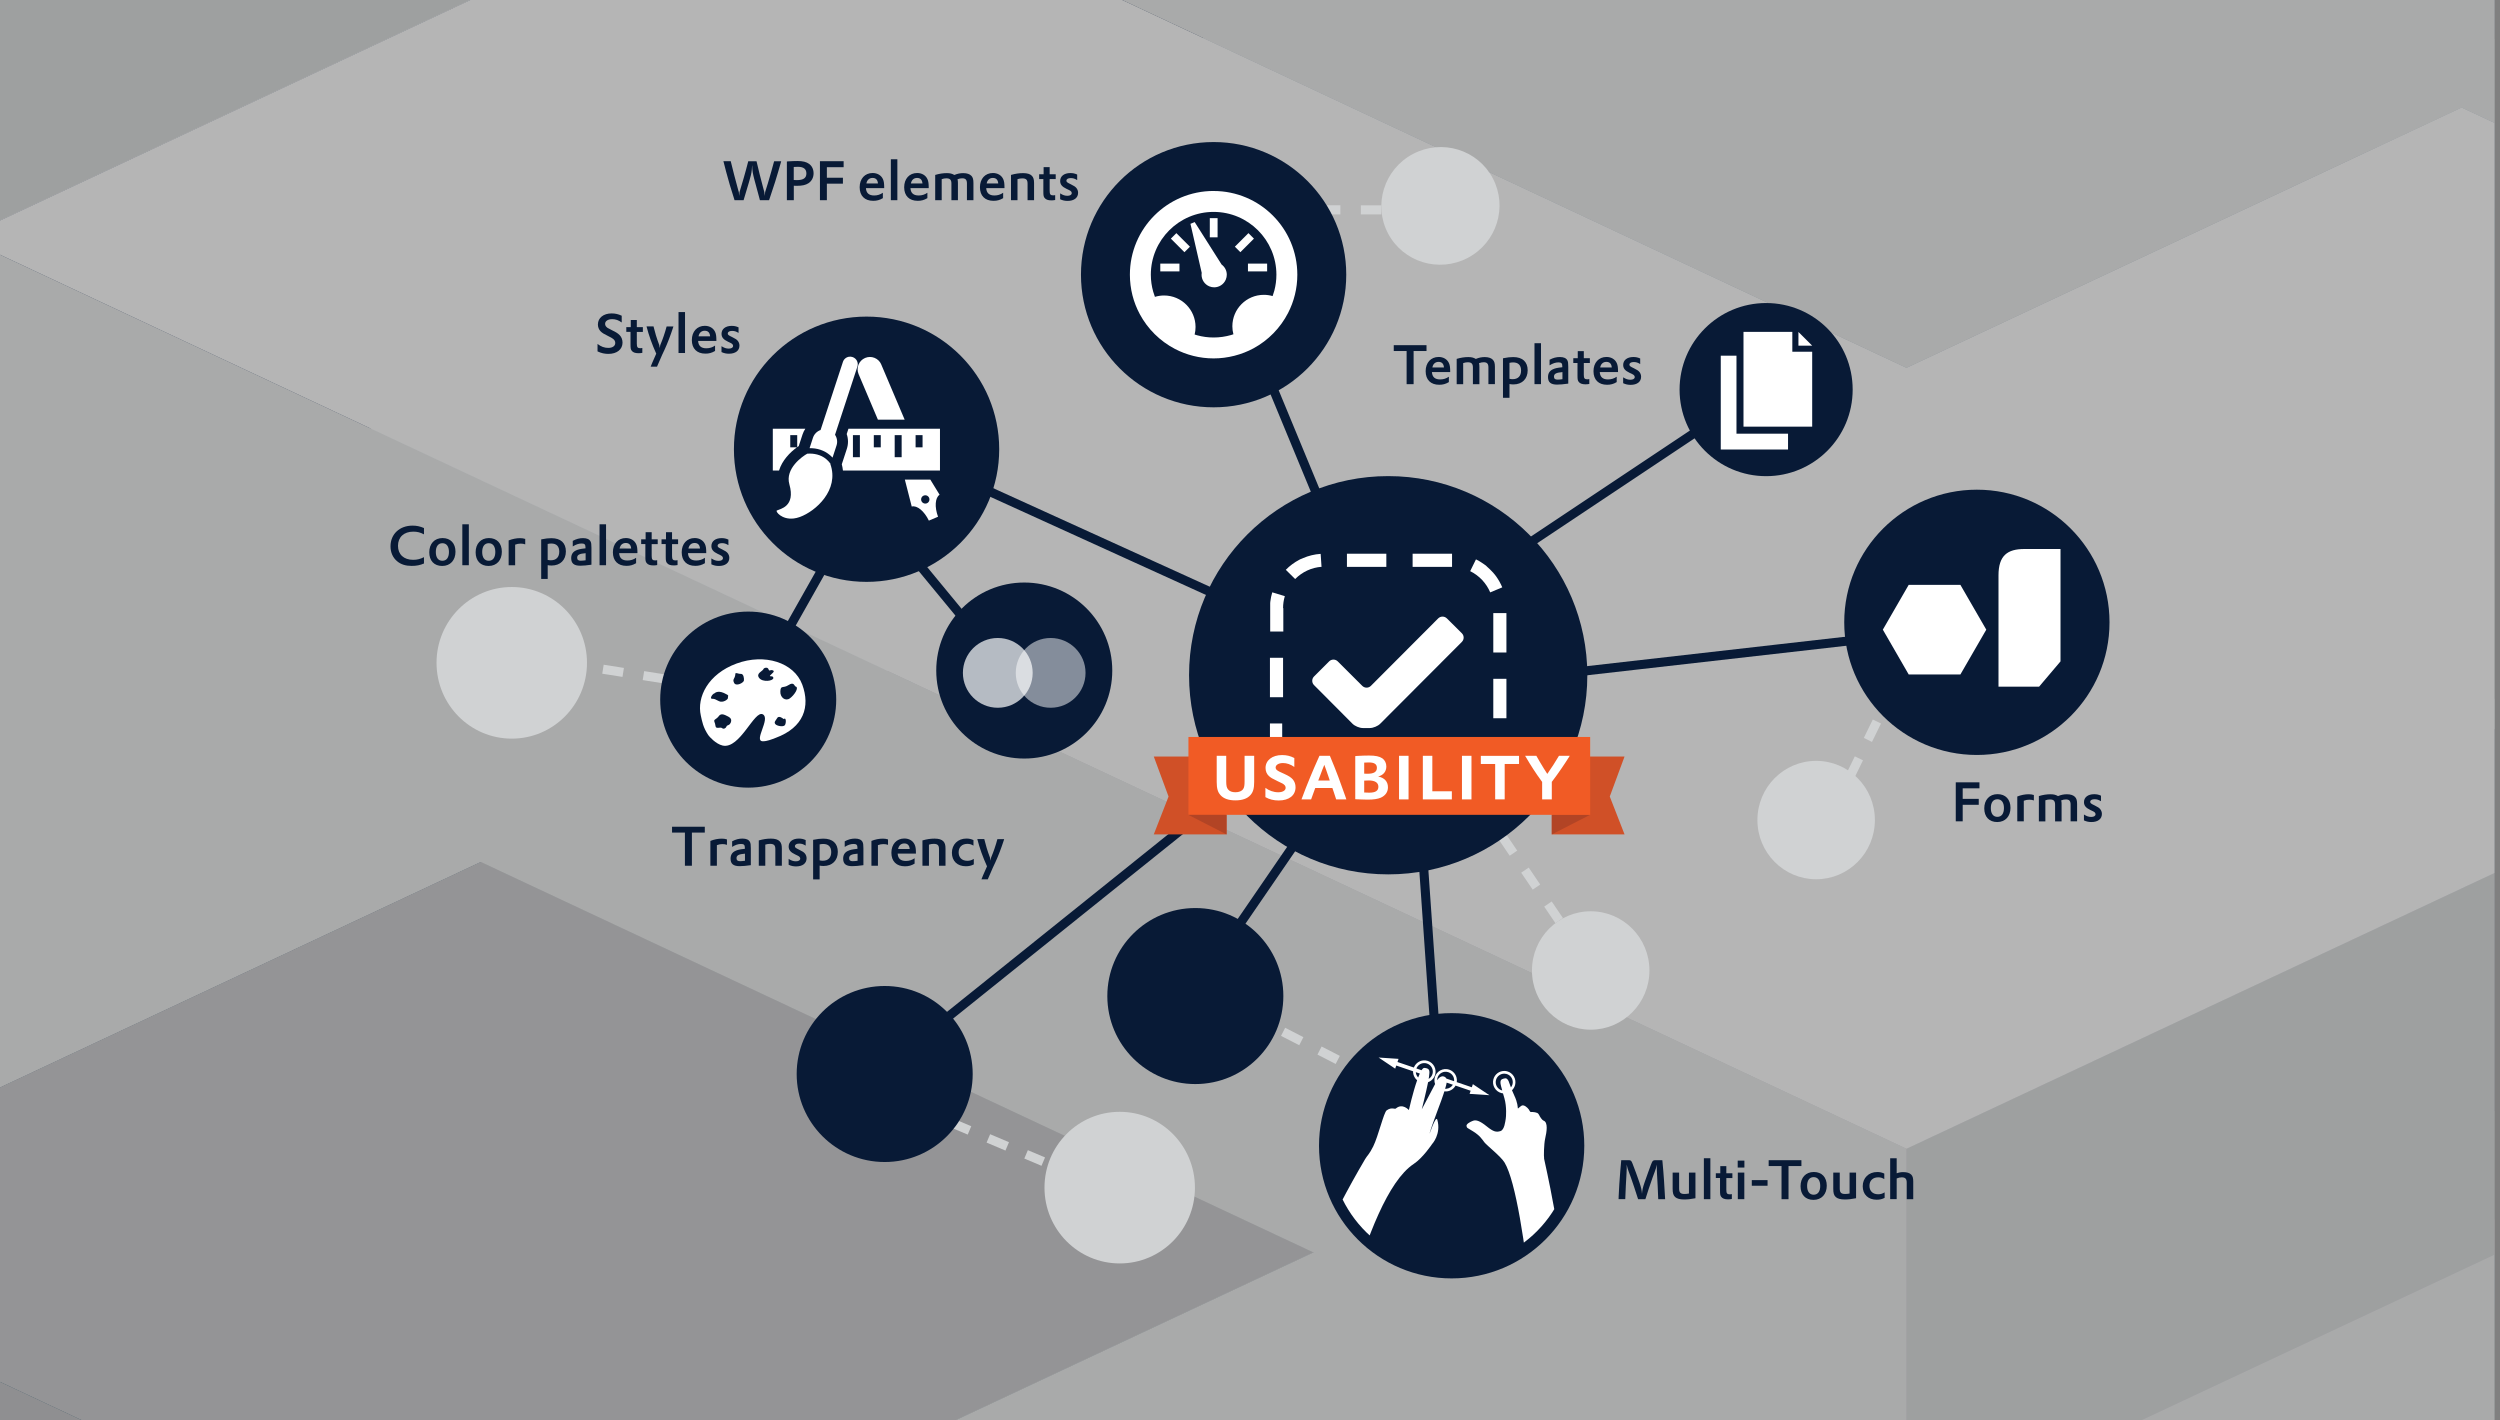 <?xml version="1.0" encoding="UTF-8"?>
<svg xmlns="http://www.w3.org/2000/svg" xmlns:xlink="http://www.w3.org/1999/xlink" viewBox="0 0 880 500">
  <rect x="0" y="0" width="880" height="500" fill="#808080" stroke="none"/>
  <defs>
    <style>
      .cls-1 {
        clip-path: url(#clippath-20);
      }

      .cls-2 {
        clip-path: url(#clippath-11);
      }

      .cls-3 {
        clip-path: url(#clippath-16);
      }

      .cls-4 {
        fill: #b24425;
      }

      .cls-4, .cls-5, .cls-6, .cls-7, .cls-8, .cls-9, .cls-10, .cls-11, .cls-12, .cls-13, .cls-14, .cls-15, .cls-16, .cls-17, .cls-18, .cls-19, .cls-20, .cls-21, .cls-22, .cls-23, .cls-24, .cls-25, .cls-26 {
        stroke-width: 0px;
      }

      .cls-27 {
        stroke: #081a36;
      }

      .cls-27, .cls-8, .cls-28 {
        fill: none;
      }

      .cls-27, .cls-28 {
        stroke-miterlimit: 10;
        stroke-width: 3.2px;
      }

      .cls-29 {
        opacity: .3;
      }

      .cls-5 {
        fill: #d05027;
      }

      .cls-30 {
        clip-path: url(#clippath-2);
      }

      .cls-31 {
        clip-path: url(#clippath-13);
      }

      .cls-6 {
        fill: #002747;
      }

      .cls-32 {
        clip-path: url(#clippath-15);
      }

      .cls-33 {
        clip-path: url(#clippath-6);
      }

      .cls-7 {
        opacity: .7;
      }

      .cls-7, .cls-21, .cls-23 {
        fill: #fff;
      }

      .cls-34 {
        clip-path: url(#clippath-7);
      }

      .cls-9 {
        fill: #d0d2d3;
      }

      .cls-10 {
        fill: #00092c;
      }

      .cls-35 {
        clip-path: url(#clippath-1);
      }

      .cls-36 {
        clip-path: url(#clippath-4);
      }

      .cls-37 {
        clip-path: url(#clippath-12);
      }

      .cls-11 {
        fill: #f15b25;
      }

      .cls-12 {
        fill: #001738;
      }

      .cls-13 {
        fill: #bcbec0;
      }

      .cls-14 {
        fill: #2c4665;
      }

      .cls-38 {
        clip-path: url(#clippath-9);
      }

      .cls-39 {
        clip-path: url(#clippath);
      }

      .cls-15 {
        fill: #9d9fa2;
      }

      .cls-16 {
        fill: #8ba3b3;
      }

      .cls-17 {
        fill: #7c92a1;
      }

      .cls-40 {
        clip-path: url(#clippath-19);
      }

      .cls-41 {
        clip-path: url(#clippath-3);
      }

      .cls-18 {
        fill: #e6e7e8;
      }

      .cls-19 {
        fill: #b1b3b6;
      }

      .cls-42 {
        clip-path: url(#clippath-8);
      }

      .cls-20 {
        fill: #a7a9ac;
      }

      .cls-43 {
        clip-path: url(#clippath-18);
      }

      .cls-44 {
        clip-path: url(#clippath-14);
      }

      .cls-45 {
        clip-path: url(#clippath-17);
      }

      .cls-46 {
        clip-path: url(#clippath-5);
      }

      .cls-22 {
        fill: #081a36;
      }

      .cls-23 {
        opacity: .5;
      }

      .cls-47 {
        clip-path: url(#clippath-10);
      }

      .cls-24 {
        fill: #143755;
      }

      .cls-25 {
        fill: #c7c8ca;
      }

      .cls-26 {
        fill: #d1d3d4;
      }

      .cls-28 {
        stroke: #d0d2d3;
        stroke-dasharray: 0 0 7.21 7.21;
      }
    </style>
    <clipPath id="clippath">
      <rect class="cls-8" x="-1.86" y="520" width="880" height="500"/>
    </clipPath>
    <clipPath id="clippath-1">
      <rect class="cls-8" x="-1.86" y="478.28" width="880" height="665.62"/>
    </clipPath>
    <clipPath id="clippath-2">
      <rect class="cls-8" x="-1.86" y="478.28" width="880" height="665.62"/>
    </clipPath>
    <clipPath id="clippath-3">
      <rect class="cls-8" x="-1.86" y="478.28" width="880" height="665.62"/>
    </clipPath>
    <clipPath id="clippath-4">
      <rect class="cls-8" x="-696.77" y="-358.56" width="2735.72" height="2210.8"/>
    </clipPath>
    <clipPath id="clippath-5">
      <rect class="cls-8" x="-1.86" width="880" height="500"/>
    </clipPath>
    <clipPath id="clippath-6">
      <rect class="cls-8" x="-1.86" y="-41.72" width="880" height="665.62"/>
    </clipPath>
    <clipPath id="clippath-7">
      <rect class="cls-8" x="-1.86" y="-41.72" width="880" height="665.62"/>
    </clipPath>
    <clipPath id="clippath-8">
      <rect class="cls-8" x="-1.86" y="-41.72" width="880" height="665.62"/>
    </clipPath>
    <clipPath id="clippath-9">
      <rect class="cls-8" x="-696.77" y="-878.56" width="2735.72" height="2210.8"/>
    </clipPath>
    <clipPath id="clippath-10">
      <rect class="cls-8" x="-1.86" y="-520" width="880" height="500"/>
    </clipPath>
    <clipPath id="clippath-11">
      <rect class="cls-8" x="-1.86" y="-561.72" width="880" height="665.62"/>
    </clipPath>
    <clipPath id="clippath-12">
      <rect class="cls-8" x="-1.86" y="-561.72" width="880" height="665.62"/>
    </clipPath>
    <clipPath id="clippath-13">
      <rect class="cls-8" x="-1.86" y="-561.72" width="880" height="665.62"/>
    </clipPath>
    <clipPath id="clippath-14">
      <rect class="cls-8" x="-696.77" y="-1398.56" width="2735.72" height="2210.8"/>
    </clipPath>
    <clipPath id="clippath-15">
      <rect class="cls-8" x="-1.86" width="880" height="500"/>
    </clipPath>
    <clipPath id="clippath-16">
      <rect class="cls-8" x="-1.86" y="-41.72" width="880" height="665.62"/>
    </clipPath>
    <clipPath id="clippath-17">
      <rect class="cls-8" x="-1.86" y="-41.72" width="880" height="665.62"/>
    </clipPath>
    <clipPath id="clippath-18">
      <rect class="cls-8" x="-1.86" y="-41.72" width="880" height="665.62"/>
    </clipPath>
    <clipPath id="clippath-19">
      <rect class="cls-8" x="-696.77" y="-878.56" width="2735.72" height="2210.8"/>
    </clipPath>
    <clipPath id="clippath-20">
      <circle class="cls-8" cx="510.81" cy="403.39" r="42.59" transform="translate(.85 807.86) rotate(-76.72)"/>
    </clipPath>
  </defs>
  <g id="Hintergrund">
    <g class="cls-39">
      <g id="Artwork_1" data-name="Artwork 1">
        <g class="cls-35">
          <g class="cls-30">
            <g class="cls-41">
              <g class="cls-29">
                <g class="cls-36">
                  <polygon class="cls-20" points="1452.72 801.5 1355.02 755.69 1257.31 709.87 1159.61 664.04 1061.91 618.23 964.2 572.41 866.5 526.58 768.8 480.77 671.09 434.95 573.39 480.77 475.67 526.58 377.98 572.41 280.28 618.23 182.57 664.04 280.28 709.87 377.98 755.69 475.67 801.5 573.39 755.69 671.09 709.87 768.8 664.04 866.5 709.87 964.2 755.69 1061.91 801.5 964.2 847.32 866.5 893.14 964.2 938.96 1061.91 984.78 1159.61 1030.6 1257.31 984.78 1355.02 938.96 1452.72 893.14 1550.43 847.32 1452.72 801.5"/>
                  <polygon class="cls-10" points="671.1 313.11 768.8 358.93 866.51 404.74 866.51 539.1 768.8 493.29 671.1 447.47 573.39 401.64 573.39 267.29 671.1 313.11"/>
                  <polygon class="cls-6" points="964.21 358.93 1061.91 313.11 1159.62 267.29 1159.62 401.64 1061.91 447.47 964.21 493.29 866.51 539.1 866.51 404.74 964.21 358.93"/>
                  <polygon class="cls-6" points="377.99 358.93 475.69 313.11 573.39 267.29 573.39 401.64 475.69 447.47 377.99 493.29 280.28 539.1 280.28 404.74 377.99 358.93"/>
                  <polygon class="cls-10" points="-110.53 496.39 -12.83 542.2 84.88 588.02 182.58 633.85 182.58 768.21 84.88 722.38 -12.83 676.56 -110.53 630.75 -208.24 584.92 -208.24 450.57 -110.53 496.39"/>
                  <polygon class="cls-6" points="280.28 588.03 377.99 542.2 475.69 496.39 475.69 630.75 377.99 676.56 280.28 722.38 182.58 768.2 182.58 633.85 280.28 588.03"/>
                  <polygon class="cls-24" points="377.99 450.57 475.69 496.39 475.69 630.75 377.99 584.92 280.28 539.1 280.28 404.74 377.99 450.57"/>
                  <polygon class="cls-13" points="280.28 404.74 377.99 358.94 475.69 313.11 573.39 267.28 671.1 313.11 768.8 358.94 866.51 404.74 964.21 358.94 1061.91 313.11 1159.62 267.28 1257.32 313.11 1355.03 358.94 1452.73 404.74 1550.43 450.57 1648.14 496.39 1745.84 542.2 1648.14 588.03 1550.43 633.85 1452.73 679.66 1355.03 725.48 1257.32 679.66 1159.62 633.85 1061.91 679.66 964.21 633.85 866.51 588.03 768.8 542.2 671.1 588.03 573.39 633.85 475.69 588.03 377.99 542.2 475.69 496.39 377.99 450.57 280.28 404.74"/>
                  <polygon class="cls-26" points="-305.95 496.39 -403.64 542.2 -501.36 588.03 -599.06 633.85 -696.77 679.66 -599.06 725.48 -501.36 771.31 -403.64 817.11 -305.95 862.94 -208.24 908.76 -110.53 954.58 -12.83 908.76 84.88 862.94 182.58 817.11 280.28 771.31 377.99 725.48 475.69 679.66 573.39 633.85 475.69 588.03 377.99 542.2 280.28 588.03 182.58 633.85 84.88 588.03 -12.83 542.2 -110.53 496.39 -208.24 450.57 -305.95 496.39"/>
                  <polygon class="cls-18" points="-110.53 404.74 -12.83 358.94 84.88 313.11 182.58 267.28 280.28 221.47 377.99 175.65 475.69 129.83 573.39 84.02 671.1 38.19 768.8 84.02 866.51 129.83 964.21 175.65 1061.91 221.47 1159.62 267.28 1061.91 313.11 964.21 358.94 866.51 404.74 768.8 358.94 671.1 313.11 573.39 267.28 475.69 313.11 377.99 358.94 280.28 404.74 377.99 450.57 475.69 496.39 377.99 542.2 280.28 588.03 182.58 633.85 84.88 588.03 -12.83 542.2 -110.53 496.39 -208.24 450.57 -110.53 404.74"/>
                  <polygon class="cls-10" points="671.09 -83.65 573.39 -37.82 475.67 7.98 475.67 142.35 573.39 96.53 671.09 50.71 768.8 4.88 768.8 -129.47 671.09 -83.65"/>
                  <polygon class="cls-6" points="377.98 -37.82 280.28 -83.65 182.56 -129.47 182.56 4.89 280.28 50.71 377.98 96.53 475.67 142.34 475.67 7.98 377.98 -37.82"/>
                  <polygon class="cls-6" points="964.2 -37.82 866.5 -83.65 768.8 -129.47 768.8 4.89 866.5 50.71 964.2 96.53 1061.91 142.34 1061.91 7.98 964.2 -37.82"/>
                  <polygon class="cls-6" points="1061.91 191.27 964.2 145.44 866.5 99.64 866.5 233.99 964.2 279.8 1061.91 325.62 1159.61 371.45 1159.61 237.09 1061.91 191.27"/>
                  <polygon class="cls-24" points="964.2 53.81 866.5 99.63 866.5 233.99 964.2 188.17 1061.91 142.35 1061.91 7.99 964.2 53.81"/>
                  <polygon class="cls-24" points="866.5 191.27 768.8 237.09 768.8 371.45 866.5 325.62 964.2 279.8 964.2 145.44 866.5 191.27"/>
                  <polygon class="cls-14" points="671.09 191.27 573.39 145.44 573.39 279.8 671.09 325.62 768.8 371.45 768.8 237.09 671.09 191.27"/>
                  <polygon class="cls-24" points="475.68 191.27 377.98 237.09 280.28 282.9 280.28 417.26 377.98 371.45 475.68 325.62 573.39 279.8 573.39 145.44 475.68 191.27"/>
                  <polygon class="cls-14" points="280.28 282.9 280.28 417.26 182.57 371.45 182.57 237.09 280.28 282.9"/>
                  <polygon class="cls-24" points="84.87 282.9 -12.85 328.73 -12.85 463.08 84.87 417.26 182.56 371.45 182.56 237.09 84.87 282.9"/>
                  <polygon class="cls-18" points="1061.91 7.99 964.2 -37.82 866.5 -83.65 768.8 -129.47 671.09 -83.65 573.39 -37.82 475.68 7.99 377.97 -37.82 280.28 -83.65 182.57 -129.47 84.87 -83.65 -12.85 -37.82 -110.54 7.99 -208.25 53.81 -305.96 99.63 -403.66 145.44 -305.96 191.27 -208.25 237.09 -110.54 282.9 -12.85 328.73 84.87 282.9 182.57 237.09 280.28 282.9 377.97 237.09 475.68 191.27 573.39 145.44 671.09 191.27 768.8 237.09 866.5 191.27 964.2 145.44 866.5 99.63 964.2 53.81 1061.91 7.99"/>
                  <polygon class="cls-6" points="1355.02 512.01 1257.31 466.18 1159.61 420.36 1061.91 374.55 964.2 328.73 866.5 282.9 768.8 237.09 768.8 371.45 866.5 417.26 964.2 463.08 1061.91 508.9 1159.61 554.72 1257.31 600.54 1355.02 646.36 1452.72 692.17 1452.72 557.82 1355.02 512.01"/>
                  <polygon class="cls-13" points="1452.72 99.63 1355.02 145.44 1257.3 191.27 1159.61 237.09 1061.91 191.27 964.2 145.44 866.5 191.27 768.8 237.09 866.5 282.9 964.2 328.72 1061.91 374.55 1159.61 420.36 1257.3 466.18 1355.02 512 1452.72 557.82 1550.43 512 1648.13 466.18 1745.83 420.36 1843.55 374.55 1941.24 328.72 2038.96 282.9 1941.24 237.09 1843.55 191.27 1745.83 145.44 1648.13 99.63 1550.43 53.81 1452.72 99.63"/>
                  <polygon class="cls-17" points="377.98 328.73 280.28 282.9 280.28 417.26 377.98 463.08 475.67 508.9 475.67 374.55 377.98 328.73"/>
                  <polygon class="cls-17" points="573.39 603.64 475.68 557.82 377.98 512.01 280.28 466.18 280.28 600.54 377.98 646.37 475.68 692.17 573.39 738 671.09 783.82 671.09 649.46 573.39 603.64"/>
                  <polygon class="cls-12" points="377.97 420.37 280.26 466.18 182.56 512 84.85 557.83 -12.85 603.64 -12.85 737.99 84.85 692.19 182.56 646.36 280.26 600.54 377.97 554.73 475.67 508.9 475.67 374.55 377.97 420.37"/>
                  <polygon class="cls-13" points="-501.36 191.27 -599.07 237.09 -696.77 282.9 -599.07 328.73 -501.36 374.55 -403.66 420.36 -305.96 466.18 -208.25 512.01 -110.55 557.82 -12.84 603.64 84.87 557.82 182.56 512.01 280.28 466.18 377.98 420.36 475.67 374.55 377.98 328.73 280.28 282.9 182.56 237.09 84.87 282.9 -12.84 328.73 -110.55 282.9 -208.25 237.09 -305.96 191.27 -403.66 145.44 -501.36 191.27"/>
                  <polygon class="cls-18" points="1061.91 649.46 964.2 603.64 866.5 557.82 768.8 603.64 671.09 649.46 573.39 603.64 475.68 557.82 377.97 512 280.28 466.18 182.57 512 84.87 557.82 -12.85 603.64 84.87 649.46 182.57 695.27 280.28 741.09 377.97 786.92 475.68 832.73 573.39 878.55 671.09 924.38 768.8 878.55 866.5 832.73 964.2 786.92 1061.91 741.09 1159.61 695.27 1061.91 649.46"/>
                  <polygon class="cls-26" points="1355.02 512.01 1257.31 466.18 1159.61 420.36 1061.91 374.55 964.2 328.73 866.5 282.9 768.8 237.09 671.08 191.27 573.39 145.44 475.68 191.27 377.98 237.09 280.28 282.9 377.98 328.73 475.68 374.55 377.98 420.36 280.28 466.18 377.98 512.01 475.68 557.82 573.39 603.64 671.08 649.46 768.8 603.64 866.5 557.82 964.2 603.64 1061.91 649.46 1159.61 695.27 1257.31 649.46 1355.02 603.64 1452.72 557.82 1355.02 512.01"/>
                  <polygon class="cls-20" points="671.08 -358.56 573.39 -312.74 475.67 -266.93 377.98 -221.11 280.28 -175.28 182.56 -129.47 280.28 -83.65 377.98 -37.82 475.67 7.99 573.39 -37.82 671.09 -83.65 768.8 -129.47 866.5 -83.65 964.2 -37.82 1061.91 7.99 964.2 53.81 866.5 99.63 964.2 145.44 1061.91 191.27 1159.61 237.09 1257.31 191.27 1355.02 145.44 1452.72 99.63 1550.43 53.81 1452.72 7.99 1355.02 -37.82 1257.31 -83.65 1159.61 -129.47 1061.91 -175.28 964.2 -221.11 866.5 -266.93 768.8 -312.74 671.09 -358.56 671.08 -358.56"/>
                </g>
              </g>
            </g>
          </g>
        </g>
      </g>
    </g>
    <g class="cls-46">
      <g id="Artwork_1-2" data-name="Artwork 1">
        <g class="cls-33">
          <g class="cls-34">
            <g class="cls-42">
              <g class="cls-29">
                <g class="cls-38">
                  <polygon class="cls-10" points="671.09 189.87 573.39 235.69 475.67 281.5 475.67 415.86 573.39 370.04 671.09 324.22 768.8 278.4 768.8 144.04 671.09 189.87"/>
                  <polygon class="cls-6" points="377.98 235.69 280.28 189.87 182.56 144.04 182.56 278.4 280.28 324.22 377.98 370.04 475.67 415.85 475.67 281.5 377.98 235.69"/>
                  <polygon class="cls-6" points="964.2 235.69 866.5 189.87 768.8 144.04 768.8 278.4 866.5 324.22 964.2 370.04 1061.91 415.85 1061.91 281.5 964.2 235.69"/>
                  <polygon class="cls-6" points="1061.91 464.78 964.2 418.96 866.5 373.15 866.5 507.5 964.2 553.31 1061.91 599.13 1159.61 644.96 1159.61 510.6 1061.91 464.78"/>
                  <polygon class="cls-24" points="964.2 327.32 866.5 373.14 866.5 507.5 964.2 461.68 1061.91 415.86 1061.91 281.5 964.2 327.32"/>
                  <polygon class="cls-24" points="866.5 464.78 768.8 510.6 768.8 644.96 866.5 599.13 964.2 553.31 964.2 418.96 866.5 464.78"/>
                  <polygon class="cls-14" points="671.09 464.78 573.39 418.96 573.39 553.31 671.09 599.13 768.8 644.96 768.8 510.6 671.09 464.78"/>
                  <polygon class="cls-24" points="475.68 464.78 377.98 510.6 280.28 556.41 280.28 690.77 377.98 644.96 475.68 599.13 573.39 553.31 573.39 418.96 475.68 464.78"/>
                  <polygon class="cls-26" points="1061.91 281.5 964.2 235.69 866.5 189.87 768.8 144.04 671.09 189.87 573.39 235.69 475.68 281.5 377.97 235.69 280.28 189.87 182.57 144.04 84.87 189.87 -12.85 235.69 -110.54 281.5 -208.25 327.32 -305.96 373.14 -403.66 418.96 -305.96 464.78 -208.25 510.6 -110.54 556.41 -12.85 602.24 84.87 556.41 182.57 510.6 280.28 556.41 377.97 510.6 475.68 464.78 573.39 418.96 671.09 464.78 768.8 510.6 866.5 464.78 964.2 418.96 866.5 373.14 964.2 327.32 1061.91 281.5"/>
                  <polygon class="cls-13" points="1452.72 373.14 1355.02 418.96 1257.3 464.78 1159.61 510.6 1061.91 464.78 964.2 418.96 866.5 464.78 768.8 510.6 866.5 556.41 964.2 602.23 1061.91 648.06 1159.61 693.87 1257.3 739.69 1355.02 785.52 1452.72 831.33 1550.43 785.52 1648.13 739.69 1745.83 693.87 1843.55 648.06 1941.24 602.23 2038.96 556.41 1941.24 510.6 1843.55 464.78 1745.83 418.96 1648.13 373.14 1550.43 327.32 1452.72 373.14"/>
                  <polygon class="cls-13" points="-501.36 464.78 -599.07 510.6 -696.77 556.41 -599.07 602.24 -501.36 648.06 -403.66 693.87 -305.96 739.69 -208.25 785.52 -110.55 831.33 -12.84 877.15 84.87 831.33 182.56 785.52 280.28 739.69 377.98 693.87 475.67 648.06 377.98 602.24 280.28 556.41 182.56 510.6 84.87 556.41 -12.84 602.24 -110.55 556.41 -208.25 510.6 -305.96 464.78 -403.66 418.96 -501.36 464.78"/>
                  <polygon class="cls-20" points="1355.02 785.52 1257.31 739.69 1159.61 693.87 1061.91 648.06 964.2 602.24 866.5 556.41 768.8 510.6 671.08 464.78 573.39 418.96 475.68 464.78 377.98 510.6 280.28 556.41 377.98 602.24 475.68 648.06 377.98 693.87 280.28 739.69 377.98 785.52 475.68 831.33 573.39 877.15 671.08 922.98 768.8 877.15 866.5 831.33 964.2 877.15 1061.91 922.98 1159.61 968.78 1257.31 922.98 1355.02 877.15 1452.72 831.33 1355.02 785.52"/>
                  <polygon class="cls-20" points="1452.72 281.5 1355.02 235.69 1257.31 189.87 1159.61 144.04 1061.91 98.23 964.2 52.41 866.5 6.58 768.8 -39.23 671.09 -85.05 573.39 -39.23 475.67 6.58 377.98 52.41 280.28 98.23 182.57 144.04 280.28 189.87 377.98 235.69 475.67 281.5 573.39 235.69 671.09 189.87 768.8 144.04 866.5 189.87 964.2 235.69 1061.91 281.5 964.2 327.32 866.5 373.14 964.2 418.96 1061.91 464.78 1159.61 510.6 1257.31 464.78 1355.02 418.96 1452.72 373.14 1550.43 327.32 1452.72 281.5"/>
                  <polygon class="cls-10" points="671.1 -206.89 768.8 -161.07 866.51 -115.26 866.51 19.1 768.8 -26.71 671.1 -72.53 573.39 -118.36 573.39 -252.71 671.1 -206.89"/>
                  <polygon class="cls-6" points="964.21 -161.07 1061.91 -206.89 1159.62 -252.71 1159.62 -118.36 1061.91 -72.53 964.21 -26.71 866.51 19.1 866.51 -115.26 964.21 -161.07"/>
                  <polygon class="cls-6" points="377.99 -161.07 475.69 -206.89 573.39 -252.71 573.39 -118.36 475.69 -72.53 377.99 -26.71 280.28 19.1 280.28 -115.26 377.99 -161.07"/>
                  <polygon class="cls-10" points="-110.53 -23.61 -12.83 22.2 84.88 68.02 182.58 113.85 182.58 248.21 84.88 202.38 -12.83 156.56 -110.53 110.75 -208.24 64.92 -208.24 -69.43 -110.53 -23.61"/>
                  <polygon class="cls-6" points="280.28 68.03 377.99 22.2 475.69 -23.61 475.69 110.75 377.99 156.56 280.28 202.38 182.58 248.2 182.58 113.85 280.28 68.03"/>
                  <polygon class="cls-24" points="377.99 -69.43 475.69 -23.61 475.69 110.75 377.99 64.92 280.28 19.1 280.28 -115.26 377.99 -69.43"/>
                  <polygon class="cls-24" points="475.69 68.03 573.39 113.85 573.39 248.2 475.69 202.38 377.99 156.56 377.99 22.2 475.69 68.03"/>
                  <polygon class="cls-14" points="671.1 68.03 768.8 22.2 768.8 156.56 671.1 202.38 573.39 248.2 573.39 113.85 671.1 68.03"/>
                  <polygon class="cls-24" points="866.51 68.03 964.21 113.85 1061.91 159.66 1061.91 294.02 964.21 248.2 866.51 202.38 768.8 156.56 768.8 22.2 866.51 68.03"/>
                  <polygon class="cls-13" points="280.28 -115.26 377.99 -161.06 475.69 -206.89 573.39 -252.72 671.1 -206.89 768.8 -161.06 866.51 -115.26 964.21 -161.06 1061.91 -206.89 1159.62 -252.72 1257.32 -206.89 1355.03 -161.06 1452.73 -115.26 1550.43 -69.43 1648.14 -23.61 1745.84 22.2 1648.14 68.03 1550.43 113.85 1452.73 159.66 1355.03 205.48 1257.32 159.66 1159.62 113.85 1061.91 159.66 964.21 113.85 866.51 68.03 768.8 22.2 671.1 68.03 573.39 113.85 475.69 68.03 377.99 22.2 475.69 -23.61 377.99 -69.43 280.28 -115.26"/>
                  <polygon class="cls-6" points="-12.83 388.76 84.88 342.94 182.58 297.11 280.28 251.3 377.99 205.48 475.69 159.66 573.39 113.85 573.39 248.21 475.69 294.02 377.99 339.84 280.28 385.66 182.58 431.47 84.88 477.3 -12.83 523.12 -110.53 568.93 -110.53 434.57 -12.83 388.76"/>
                  <polygon class="cls-26" points="-305.95 -23.61 -403.64 22.2 -501.36 68.03 -599.06 113.85 -696.77 159.66 -599.06 205.48 -501.36 251.31 -403.64 297.11 -305.95 342.94 -208.24 388.76 -110.53 434.58 -12.83 388.76 84.88 342.94 182.58 297.11 280.28 251.31 377.99 205.48 475.69 159.66 573.39 113.85 475.69 68.03 377.99 22.2 280.28 68.03 182.58 113.85 84.88 68.03 -12.83 22.2 -110.53 -23.61 -208.24 -69.43 -305.95 -23.61"/>
                  <polygon class="cls-17" points="964.21 205.48 1061.91 159.66 1061.91 294.02 964.21 339.84 866.51 385.66 866.51 251.31 964.21 205.48"/>
                  <polygon class="cls-17" points="768.8 480.4 866.51 434.57 964.21 388.76 1061.91 342.94 1061.91 477.29 964.21 523.12 866.51 568.93 768.8 614.75 671.1 660.57 671.1 526.22 768.8 480.4"/>
                  <polygon class="cls-16" points="573.39 480.4 671.1 526.22 671.1 660.57 573.39 614.75 475.69 568.93 475.69 434.57 573.39 480.4"/>
                  <polygon class="cls-15" points="-12.83 480.4 84.88 526.22 182.58 572.03 182.58 706.39 84.88 660.57 -12.83 614.75 -110.53 568.93 -110.53 434.57 -12.83 480.4"/>
                  <polygon class="cls-17" points="280.28 526.22 377.99 480.4 475.69 434.58 475.69 568.93 377.99 614.75 280.28 660.57 182.58 706.38 182.58 572.03 280.28 526.22"/>
                  <polygon class="cls-12" points="964.22 297.13 1061.92 342.93 1159.63 388.76 1257.34 434.59 1355.03 480.4 1355.03 614.75 1257.34 568.94 1159.63 523.12 1061.92 477.29 964.22 431.48 866.52 385.66 866.52 251.31 964.22 297.13"/>
                  <polygon class="cls-18" points="1648.15 68.03 1550.43 113.85 1452.73 159.66 1355.03 205.48 1257.32 159.66 1159.62 113.85 1061.91 159.66 964.21 205.48 866.51 251.3 964.21 297.12 1061.91 342.94 1159.62 388.76 1257.32 434.57 1355.03 480.39 1452.73 434.57 1550.43 388.76 1648.15 342.94 1745.84 297.12 1843.54 251.3 1941.26 205.48 2038.96 159.66 1941.26 113.85 1843.54 68.03 1745.84 22.2 1648.15 68.03"/>
                  <polygon class="cls-13" points="768.8 755.31 866.51 709.49 964.21 663.68 1061.91 617.85 1159.62 572.03 1257.32 526.22 1355.03 480.4 1355.03 614.75 1257.32 660.57 1159.62 706.39 1061.91 752.21 964.21 798.04 866.51 843.84 768.8 889.67 671.1 935.49 671.1 801.13 768.8 755.31"/>
                  <polygon class="cls-26" points="280.28 526.22 377.99 480.4 475.69 434.58 573.39 480.4 671.1 526.22 768.8 480.4 866.51 434.58 964.21 388.76 1061.91 342.94 1159.62 388.76 1257.32 434.58 1355.03 480.4 1257.32 526.22 1159.62 572.03 1061.91 617.85 964.21 663.68 866.51 709.49 768.8 755.31 671.1 801.13 573.39 755.31 475.69 709.49 377.99 663.68 280.28 617.85 182.58 572.03 280.28 526.22"/>
                  <polygon class="cls-20" points="-12.83 388.76 84.88 342.94 182.58 297.11 280.28 251.3 377.99 205.48 475.69 159.66 573.39 113.85 671.1 68.02 768.8 22.2 866.51 68.02 964.21 113.85 1061.91 159.66 964.21 205.48 866.51 251.3 964.21 297.11 1061.91 342.94 964.21 388.76 866.51 434.57 768.8 480.39 671.1 526.22 573.39 480.39 475.69 434.57 377.99 480.39 280.28 526.22 182.58 572.03 84.88 526.22 -12.83 480.39 -110.53 434.57 -12.83 388.76"/>
                  <polygon class="cls-18" points="-110.53 -115.26 -12.83 -161.06 84.88 -206.89 182.58 -252.72 280.28 -298.53 377.99 -344.35 475.69 -390.17 573.39 -435.98 671.1 -481.81 768.8 -435.98 866.51 -390.17 964.21 -344.35 1061.91 -298.53 1159.62 -252.72 1061.91 -206.89 964.21 -161.06 866.51 -115.26 768.8 -161.06 671.1 -206.89 573.39 -252.72 475.69 -206.89 377.99 -161.06 280.28 -115.26 377.99 -69.43 475.69 -23.61 377.99 22.2 280.28 68.03 182.58 113.85 84.88 68.03 -12.83 22.2 -110.53 -23.61 -208.24 -69.43 -110.53 -115.26"/>
                  <polygon class="cls-6" points="1355.02 -7.99 1257.31 -53.82 1159.61 -99.64 1061.91 -145.45 964.2 -191.27 866.5 -237.1 768.8 -282.91 768.8 -148.55 866.5 -102.74 964.2 -56.92 1061.91 -11.1 1159.61 34.72 1257.31 80.54 1355.02 126.36 1452.72 172.17 1452.72 37.82 1355.02 -7.99"/>
                  <polygon class="cls-13" points="1452.72 -420.37 1355.02 -374.56 1257.3 -328.73 1159.61 -282.91 1061.91 -328.73 964.2 -374.56 866.5 -328.73 768.8 -282.91 866.5 -237.1 964.2 -191.28 1061.91 -145.45 1159.61 -99.64 1257.3 -53.82 1355.02 -8 1452.72 37.82 1550.43 -8 1648.13 -53.82 1745.83 -99.64 1843.55 -145.45 1941.24 -191.28 2038.96 -237.1 1941.24 -282.91 1843.55 -328.73 1745.83 -374.56 1648.13 -420.37 1550.43 -466.19 1452.72 -420.37"/>
                  <polygon class="cls-17" points="573.39 83.64 475.68 37.82 377.98 -7.99 280.28 -53.82 280.28 80.54 377.98 126.37 475.68 172.17 573.39 218 671.09 263.82 671.09 129.46 573.39 83.64"/>
                  <polygon class="cls-16" points="768.8 83.64 671.09 129.46 671.09 263.82 768.8 218 866.5 172.17 866.5 37.82 768.8 83.64"/>
                  <polygon class="cls-17" points="1061.91 129.46 964.2 83.64 866.5 37.82 866.5 172.17 964.2 218 1061.91 263.82 1159.61 309.63 1159.61 175.27 1061.91 129.46"/>
                  <polygon class="cls-12" points="377.97 -99.63 280.26 -53.82 182.56 -8 84.85 37.83 -12.85 83.64 -12.85 217.99 84.85 172.19 182.56 126.36 280.26 80.54 377.97 34.73 475.67 -11.1 475.67 -145.45 377.97 -99.63"/>
                  <polygon class="cls-13" points="-501.36 -328.73 -599.07 -282.91 -696.77 -237.1 -599.07 -191.27 -501.36 -145.45 -403.66 -99.64 -305.96 -53.82 -208.25 -7.99 -110.55 37.82 -12.84 83.64 84.87 37.82 182.56 -7.99 280.28 -53.82 377.98 -99.64 475.67 -145.45 377.98 -191.27 280.28 -237.1 182.56 -282.91 84.87 -237.1 -12.84 -191.27 -110.55 -237.1 -208.25 -282.91 -305.96 -328.73 -403.66 -374.56 -501.36 -328.73"/>
                  <polygon class="cls-13" points="1061.91 221.1 964.2 266.92 866.5 312.73 768.8 358.55 671.09 404.38 671.09 538.74 768.8 492.91 866.5 447.09 964.2 401.28 1061.91 355.46 1159.61 309.63 1159.61 175.28 1061.91 221.1"/>
                  <polygon class="cls-26" points="573.39 358.55 475.68 312.73 377.98 266.92 280.28 221.1 182.57 175.27 84.87 129.46 -12.85 83.64 -12.85 218 84.87 263.82 182.57 309.63 280.28 355.45 377.98 401.28 475.68 447.09 573.39 492.91 671.09 538.73 671.09 404.38 573.39 358.55"/>
                  <polygon class="cls-18" points="1061.91 129.46 964.2 83.64 866.5 37.82 768.8 83.64 671.09 129.46 573.39 83.64 475.68 37.82 377.97 -8 280.28 -53.82 182.57 -8 84.87 37.82 -12.85 83.64 84.87 129.46 182.57 175.27 280.28 221.09 377.97 266.92 475.68 312.73 573.39 358.55 671.09 404.38 768.8 358.55 866.5 312.73 964.2 266.92 1061.91 221.09 1159.61 175.27 1061.91 129.46"/>
                  <polygon class="cls-26" points="1355.02 -7.99 1257.31 -53.82 1159.61 -99.64 1061.91 -145.45 964.2 -191.27 866.5 -237.1 768.8 -282.91 671.08 -328.73 573.39 -374.56 475.68 -328.73 377.98 -282.91 280.28 -237.1 377.98 -191.27 475.68 -145.45 377.98 -99.64 280.28 -53.82 377.98 -7.99 475.68 37.82 573.39 83.64 671.08 129.46 768.8 83.64 866.5 37.82 964.2 83.64 1061.91 129.46 1159.61 175.27 1257.31 129.46 1355.02 83.64 1452.72 37.82 1355.02 -7.99"/>
                </g>
              </g>
            </g>
          </g>
        </g>
      </g>
    </g>
    <g class="cls-47">
      <g id="Artwork_1-3" data-name="Artwork 1">
        <g class="cls-2">
          <g class="cls-37">
            <g class="cls-31">
              <g class="cls-29">
                <g class="cls-44">
                  <polygon class="cls-6" points="1061.91 -55.22 964.2 -101.04 866.5 -146.85 866.5 -12.5 964.2 33.31 1061.91 79.13 1159.61 124.96 1159.61 -9.4 1061.91 -55.22"/>
                  <polygon class="cls-24" points="866.5 -55.22 768.8 -9.4 768.8 124.96 866.5 79.13 964.2 33.31 964.2 -101.04 866.5 -55.22"/>
                  <polygon class="cls-14" points="671.09 -55.22 573.39 -101.04 573.39 33.31 671.09 79.13 768.8 124.96 768.8 -9.4 671.09 -55.22"/>
                  <polygon class="cls-24" points="475.68 -55.22 377.98 -9.4 280.28 36.41 280.28 170.77 377.98 124.96 475.68 79.13 573.39 33.31 573.39 -101.04 475.68 -55.22"/>
                  <polygon class="cls-14" points="280.28 36.41 280.28 170.77 182.57 124.96 182.57 -9.4 280.28 36.41"/>
                  <polygon class="cls-24" points="84.87 36.41 -12.85 82.24 -12.85 216.59 84.87 170.77 182.56 124.96 182.56 -9.4 84.87 36.41"/>
                  <polygon class="cls-26" points="1061.91 -238.5 964.2 -284.31 866.5 -330.13 768.8 -375.96 671.09 -330.13 573.39 -284.31 475.68 -238.5 377.97 -284.31 280.28 -330.13 182.57 -375.96 84.87 -330.13 -12.85 -284.31 -110.54 -238.5 -208.25 -192.68 -305.96 -146.86 -403.66 -101.04 -305.96 -55.22 -208.25 -9.4 -110.54 36.41 -12.85 82.24 84.87 36.41 182.57 -9.4 280.28 36.41 377.97 -9.4 475.68 -55.22 573.39 -101.04 671.09 -55.22 768.8 -9.4 866.5 -55.22 964.2 -101.04 866.5 -146.86 964.2 -192.68 1061.91 -238.5"/>
                  <polygon class="cls-6" points="1355.02 265.52 1257.31 219.69 1159.61 173.87 1061.91 128.06 964.2 82.24 866.5 36.41 768.8 -9.4 768.8 124.96 866.5 170.77 964.2 216.59 1061.91 262.42 1159.61 308.23 1257.31 354.05 1355.02 399.87 1452.72 445.68 1452.72 311.33 1355.02 265.52"/>
                  <polygon class="cls-13" points="1452.72 -146.86 1355.02 -101.04 1257.3 -55.22 1159.61 -9.4 1061.91 -55.22 964.2 -101.04 866.5 -55.22 768.8 -9.4 866.5 36.41 964.2 82.23 1061.91 128.06 1159.61 173.87 1257.3 219.69 1355.02 265.52 1452.72 311.33 1550.43 265.52 1648.13 219.69 1745.83 173.87 1843.55 128.06 1941.24 82.23 2038.96 36.41 1941.24 -9.4 1843.55 -55.22 1745.83 -101.04 1648.13 -146.86 1550.43 -192.68 1452.72 -146.86"/>
                  <polygon class="cls-17" points="377.98 82.24 280.28 36.41 280.28 170.77 377.98 216.59 475.67 262.42 475.67 128.06 377.98 82.24"/>
                  <polygon class="cls-17" points="280.28 354.05 377.98 399.88 475.68 445.68 573.39 491.51 671.09 537.33 671.09 402.97 573.39 357.15 475.68 311.33 377.98 265.52 280.28 219.69 280.28 354.05"/>
                  <polygon class="cls-16" points="768.8 357.15 671.09 402.98 671.09 537.33 768.8 491.51 866.5 445.68 866.5 311.33 768.8 357.15"/>
                  <polygon class="cls-17" points="866.5 445.68 964.2 491.51 1061.91 537.33 1159.61 583.14 1159.61 448.78 1061.91 402.98 964.2 357.15 866.5 311.33 866.5 445.68"/>
                  <polygon class="cls-12" points="377.97 173.88 280.26 219.69 182.56 265.51 84.85 311.34 -12.85 357.15 -12.85 491.5 84.85 445.7 182.56 399.88 280.26 354.05 377.97 308.24 475.67 262.41 475.67 128.06 377.97 173.88"/>
                  <polygon class="cls-13" points="-501.36 -55.22 -599.07 -9.4 -696.77 36.41 -599.07 82.24 -501.36 128.06 -403.66 173.87 -305.96 219.69 -208.25 265.52 -110.55 311.33 -12.84 357.15 84.87 311.33 182.56 265.52 280.28 219.69 377.98 173.87 475.67 128.06 377.98 82.24 280.28 36.41 182.56 -9.4 84.87 36.41 -12.84 82.24 -110.55 36.41 -208.25 -9.4 -305.96 -55.22 -403.66 -101.04 -501.36 -55.22"/>
                  <polygon class="cls-25" points="1061.91 494.61 964.2 540.43 866.5 586.24 768.8 632.07 671.09 677.89 671.09 812.25 768.8 766.42 866.5 720.6 964.2 674.79 1061.91 628.97 1159.61 583.14 1159.61 448.78 1061.91 494.61"/>
                  <polygon class="cls-13" points="-12.85 491.51 84.87 537.33 182.57 583.14 280.28 628.96 377.98 674.79 475.68 720.6 573.39 766.42 671.09 812.24 671.09 677.89 573.39 632.07 475.68 586.24 377.98 540.43 280.28 494.61 182.57 448.78 84.87 402.98 -12.85 357.15 -12.85 491.51"/>
                  <polygon class="cls-26" points="182.57 265.52 84.87 311.33 -12.85 357.15 84.87 402.98 182.57 448.78 280.28 494.61 377.97 540.43 475.68 586.24 573.39 632.07 671.09 677.89 768.8 632.07 866.5 586.24 964.2 540.43 1061.91 494.61 1159.61 448.78 1061.91 402.98 964.2 357.15 866.5 311.33 768.8 357.15 671.09 402.98 573.39 357.15 475.68 311.33 377.97 265.52 280.28 219.69 182.57 265.52"/>
                  <polygon class="cls-20" points="1355.02 265.52 1257.31 219.69 1159.61 173.87 1061.91 128.06 964.2 82.24 866.5 36.41 768.8 -9.4 671.08 -55.22 573.39 -101.04 475.68 -55.22 377.98 -9.4 280.28 36.41 377.98 82.24 475.68 128.06 377.98 173.87 280.28 219.69 377.98 265.52 475.68 311.33 573.39 357.15 671.08 402.98 768.8 357.15 866.5 311.33 964.2 357.15 1061.91 402.98 1159.61 448.78 1257.31 402.98 1355.02 357.15 1452.72 311.33 1355.02 265.52"/>
                  <polygon class="cls-6" points="-12.83 -131.24 84.88 -177.06 182.58 -222.89 280.28 -268.7 377.99 -314.52 475.69 -360.34 573.39 -406.15 573.39 -271.79 475.69 -225.98 377.99 -180.16 280.28 -134.34 182.58 -88.53 84.88 -42.7 -12.83 3.12 -110.53 48.93 -110.53 -85.43 -12.83 -131.24"/>
                  <polygon class="cls-17" points="768.8 -39.6 866.51 -85.43 964.21 -131.24 1061.91 -177.06 1061.91 -42.71 964.21 3.12 866.51 48.93 768.8 94.75 671.1 140.57 671.1 6.22 768.8 -39.6"/>
                  <polygon class="cls-16" points="573.39 -39.6 671.1 6.22 671.1 140.57 573.39 94.75 475.69 48.93 475.69 -85.43 573.39 -39.6"/>
                  <polygon class="cls-15" points="-12.83 -39.6 84.88 6.22 182.58 52.03 182.58 186.39 84.88 140.57 -12.83 94.75 -110.53 48.93 -110.53 -85.43 -12.83 -39.6"/>
                  <polygon class="cls-17" points="280.28 6.22 377.99 -39.6 475.69 -85.42 475.69 48.93 377.99 94.75 280.28 140.57 182.58 186.38 182.58 52.03 280.28 6.22"/>
                  <polygon class="cls-12" points="964.22 -222.87 1061.92 -177.07 1159.63 -131.24 1257.34 -85.41 1355.03 -39.6 1355.03 94.75 1257.34 48.94 1159.63 3.12 1061.92 -42.71 964.22 -88.52 866.52 -134.34 866.52 -268.69 964.22 -222.87"/>
                  <polygon class="cls-19" points="280.28 97.85 377.99 143.68 475.69 189.49 573.39 235.31 671.1 281.13 671.1 415.49 573.39 369.67 475.69 323.84 377.99 278.03 280.28 232.21 182.58 186.39 182.58 52.03 280.28 97.85"/>
                  <polygon class="cls-13" points="768.8 235.31 866.51 189.49 964.21 143.68 1061.91 97.85 1159.62 52.03 1257.32 6.22 1355.03 -39.6 1355.03 94.75 1257.32 140.57 1159.62 186.39 1061.91 232.21 964.21 278.04 866.51 323.84 768.8 369.67 671.1 415.49 671.1 281.13 768.8 235.31"/>
                  <polygon class="cls-26" points="280.28 6.22 377.99 -39.6 475.69 -85.42 573.39 -39.6 671.1 6.22 768.8 -39.6 866.51 -85.42 964.21 -131.24 1061.91 -177.06 1159.62 -131.24 1257.32 -85.42 1355.03 -39.6 1257.32 6.22 1159.62 52.03 1061.91 97.85 964.21 143.68 866.51 189.49 768.8 235.31 671.1 281.13 573.39 235.31 475.69 189.49 377.99 143.68 280.28 97.85 182.58 52.03 280.28 6.22"/>
                  <polygon class="cls-20" points="-12.83 -131.24 84.88 -177.06 182.58 -222.89 280.28 -268.7 377.99 -314.52 475.69 -360.34 573.39 -406.15 671.1 -451.98 768.8 -497.8 866.51 -451.98 964.21 -406.15 1061.91 -360.34 964.21 -314.52 866.51 -268.7 964.21 -222.89 1061.91 -177.06 964.21 -131.24 866.51 -85.43 768.8 -39.61 671.1 6.22 573.39 -39.61 475.69 -85.43 377.99 -39.61 280.28 6.22 182.58 52.03 84.88 6.22 -12.83 -39.61 -110.53 -85.43 -12.83 -131.24"/>
                  <polygon class="cls-13" points="1061.91 -298.9 964.2 -253.08 866.5 -207.27 768.8 -161.45 671.09 -115.62 671.09 18.74 768.8 -27.09 866.5 -72.91 964.2 -118.72 1061.91 -164.54 1159.61 -210.37 1159.61 -344.72 1061.91 -298.9"/>
                  <polygon class="cls-26" points="573.39 -161.45 475.68 -207.27 377.98 -253.08 280.28 -298.9 182.57 -344.73 84.87 -390.54 -12.85 -436.36 -12.85 -302 84.87 -256.18 182.57 -210.37 280.28 -164.55 377.98 -118.72 475.68 -72.91 573.39 -27.09 671.09 18.73 671.09 -115.62 573.39 -161.45"/>
                </g>
              </g>
            </g>
          </g>
        </g>
      </g>
    </g>
    <g class="cls-32">
      <g id="Artwork_1-4" data-name="Artwork 1">
        <g class="cls-3">
          <g class="cls-45">
            <g class="cls-43">
              <g class="cls-29">
                <g class="cls-40">
                  <polygon class="cls-10" points="671.09 189.87 573.39 235.69 475.67 281.5 475.67 415.86 573.39 370.04 671.09 324.22 768.8 278.4 768.8 144.04 671.09 189.87"/>
                  <polygon class="cls-6" points="377.98 235.69 280.28 189.87 182.56 144.04 182.56 278.4 280.28 324.22 377.98 370.04 475.67 415.85 475.67 281.5 377.98 235.69"/>
                  <polygon class="cls-6" points="964.2 235.69 866.5 189.87 768.8 144.04 768.8 278.4 866.5 324.22 964.2 370.04 1061.91 415.85 1061.91 281.5 964.2 235.69"/>
                  <polygon class="cls-6" points="1061.91 464.78 964.2 418.96 866.5 373.15 866.5 507.5 964.2 553.31 1061.91 599.13 1159.61 644.96 1159.61 510.6 1061.91 464.78"/>
                  <polygon class="cls-24" points="964.2 327.32 866.5 373.14 866.5 507.5 964.2 461.68 1061.91 415.86 1061.91 281.5 964.2 327.32"/>
                  <polygon class="cls-24" points="866.5 464.78 768.8 510.6 768.8 644.96 866.5 599.13 964.2 553.31 964.2 418.96 866.5 464.78"/>
                  <polygon class="cls-14" points="671.09 464.78 573.39 418.96 573.39 553.31 671.09 599.13 768.8 644.96 768.8 510.6 671.09 464.78"/>
                  <polygon class="cls-24" points="475.68 464.78 377.98 510.6 280.28 556.41 280.28 690.77 377.98 644.96 475.68 599.13 573.39 553.31 573.39 418.96 475.68 464.78"/>
                  <polygon class="cls-26" points="1061.91 281.5 964.2 235.69 866.5 189.87 768.8 144.04 671.09 189.87 573.39 235.69 475.68 281.5 377.97 235.69 280.28 189.87 182.57 144.04 84.87 189.87 -12.85 235.69 -110.54 281.5 -208.25 327.32 -305.96 373.14 -403.66 418.96 -305.96 464.78 -208.25 510.6 -110.54 556.41 -12.85 602.24 84.87 556.41 182.57 510.6 280.28 556.41 377.97 510.6 475.68 464.78 573.39 418.96 671.09 464.78 768.8 510.6 866.5 464.78 964.2 418.96 866.5 373.14 964.2 327.32 1061.91 281.5"/>
                  <polygon class="cls-13" points="1452.72 373.14 1355.02 418.96 1257.3 464.78 1159.61 510.6 1061.91 464.78 964.2 418.96 866.5 464.78 768.8 510.6 866.5 556.41 964.2 602.23 1061.91 648.06 1159.61 693.87 1257.3 739.69 1355.02 785.52 1452.72 831.33 1550.43 785.52 1648.13 739.69 1745.83 693.87 1843.55 648.06 1941.24 602.23 2038.96 556.41 1941.24 510.6 1843.55 464.78 1745.83 418.96 1648.13 373.14 1550.43 327.32 1452.72 373.14"/>
                  <polygon class="cls-13" points="-501.36 464.78 -599.07 510.6 -696.77 556.41 -599.07 602.24 -501.36 648.06 -403.66 693.87 -305.96 739.69 -208.25 785.52 -110.55 831.33 -12.84 877.15 84.87 831.33 182.56 785.52 280.28 739.69 377.98 693.87 475.67 648.06 377.98 602.24 280.28 556.41 182.56 510.6 84.87 556.41 -12.84 602.24 -110.55 556.41 -208.25 510.6 -305.96 464.78 -403.66 418.96 -501.36 464.78"/>
                  <polygon class="cls-20" points="1355.02 785.52 1257.31 739.69 1159.61 693.87 1061.91 648.06 964.2 602.24 866.5 556.41 768.8 510.6 671.08 464.78 573.39 418.96 475.68 464.78 377.98 510.6 280.28 556.41 377.98 602.24 475.68 648.06 377.98 693.87 280.28 739.69 377.98 785.52 475.68 831.33 573.39 877.15 671.08 922.98 768.8 877.15 866.5 831.33 964.2 877.15 1061.91 922.98 1159.61 968.78 1257.31 922.98 1355.02 877.15 1452.72 831.33 1355.02 785.52"/>
                  <polygon class="cls-20" points="1452.72 281.5 1355.02 235.69 1257.31 189.87 1159.61 144.04 1061.91 98.23 964.2 52.41 866.5 6.58 768.8 -39.23 671.09 -85.05 573.39 -39.23 475.67 6.58 377.98 52.41 280.28 98.23 182.57 144.04 280.28 189.87 377.98 235.69 475.67 281.5 573.39 235.69 671.09 189.87 768.8 144.04 866.5 189.87 964.2 235.69 1061.91 281.5 964.2 327.32 866.5 373.14 964.2 418.96 1061.91 464.78 1159.61 510.6 1257.31 464.78 1355.02 418.96 1452.72 373.14 1550.43 327.32 1452.72 281.5"/>
                  <polygon class="cls-10" points="671.1 -206.89 768.8 -161.07 866.51 -115.26 866.51 19.1 768.8 -26.71 671.1 -72.53 573.39 -118.36 573.39 -252.71 671.1 -206.89"/>
                  <polygon class="cls-6" points="964.21 -161.07 1061.91 -206.89 1159.62 -252.71 1159.62 -118.36 1061.91 -72.53 964.21 -26.71 866.51 19.1 866.51 -115.26 964.21 -161.07"/>
                  <polygon class="cls-6" points="377.99 -161.07 475.69 -206.89 573.39 -252.71 573.39 -118.36 475.69 -72.53 377.99 -26.71 280.28 19.1 280.28 -115.26 377.99 -161.07"/>
                  <polygon class="cls-10" points="-110.53 -23.61 -12.83 22.2 84.88 68.02 182.58 113.85 182.58 248.21 84.88 202.38 -12.83 156.56 -110.53 110.75 -208.24 64.92 -208.24 -69.43 -110.53 -23.61"/>
                  <polygon class="cls-6" points="280.28 68.03 377.99 22.2 475.69 -23.61 475.69 110.75 377.99 156.56 280.28 202.38 182.58 248.2 182.58 113.85 280.28 68.03"/>
                  <polygon class="cls-24" points="377.99 -69.43 475.69 -23.61 475.69 110.75 377.99 64.92 280.28 19.1 280.28 -115.26 377.99 -69.43"/>
                  <polygon class="cls-24" points="475.69 68.03 573.39 113.85 573.39 248.2 475.69 202.38 377.99 156.56 377.99 22.2 475.69 68.03"/>
                  <polygon class="cls-14" points="671.1 68.03 768.8 22.2 768.8 156.56 671.1 202.38 573.39 248.2 573.39 113.85 671.1 68.03"/>
                  <polygon class="cls-24" points="866.51 68.03 964.21 113.85 1061.91 159.66 1061.91 294.02 964.21 248.2 866.51 202.38 768.8 156.56 768.8 22.2 866.51 68.03"/>
                  <polygon class="cls-13" points="280.28 -115.26 377.99 -161.06 475.69 -206.89 573.39 -252.72 671.1 -206.89 768.8 -161.06 866.51 -115.26 964.21 -161.06 1061.91 -206.89 1159.62 -252.72 1257.32 -206.89 1355.03 -161.06 1452.73 -115.26 1550.43 -69.43 1648.14 -23.61 1745.84 22.2 1648.14 68.03 1550.43 113.85 1452.73 159.66 1355.03 205.48 1257.32 159.66 1159.62 113.85 1061.91 159.66 964.21 113.85 866.51 68.03 768.8 22.2 671.1 68.03 573.39 113.85 475.69 68.03 377.99 22.2 475.69 -23.61 377.99 -69.43 280.28 -115.26"/>
                  <polygon class="cls-6" points="-12.83 388.76 84.88 342.94 182.58 297.11 280.28 251.3 377.99 205.48 475.69 159.66 573.39 113.85 573.39 248.21 475.69 294.02 377.99 339.84 280.28 385.66 182.58 431.47 84.88 477.3 -12.83 523.12 -110.53 568.93 -110.53 434.57 -12.83 388.76"/>
                  <polygon class="cls-26" points="-305.95 -23.61 -403.64 22.2 -501.36 68.03 -599.06 113.85 -696.77 159.66 -599.06 205.48 -501.36 251.31 -403.64 297.11 -305.95 342.94 -208.24 388.76 -110.53 434.58 -12.83 388.76 84.88 342.94 182.58 297.11 280.28 251.31 377.99 205.48 475.69 159.66 573.39 113.85 475.69 68.03 377.99 22.2 280.28 68.03 182.58 113.85 84.88 68.03 -12.83 22.2 -110.53 -23.61 -208.24 -69.43 -305.95 -23.61"/>
                  <polygon class="cls-17" points="964.21 205.48 1061.91 159.66 1061.91 294.02 964.21 339.84 866.51 385.66 866.51 251.31 964.21 205.48"/>
                  <polygon class="cls-17" points="768.8 480.4 866.51 434.57 964.21 388.76 1061.91 342.94 1061.91 477.29 964.21 523.12 866.51 568.93 768.8 614.75 671.1 660.57 671.1 526.22 768.8 480.4"/>
                  <polygon class="cls-16" points="573.39 480.4 671.1 526.22 671.1 660.57 573.39 614.75 475.69 568.93 475.69 434.57 573.39 480.4"/>
                  <polygon class="cls-15" points="-12.83 480.4 84.88 526.22 182.58 572.03 182.58 706.39 84.88 660.57 -12.83 614.75 -110.53 568.93 -110.53 434.57 -12.83 480.4"/>
                  <polygon class="cls-17" points="280.28 526.22 377.99 480.4 475.69 434.58 475.69 568.93 377.99 614.75 280.28 660.57 182.58 706.38 182.58 572.03 280.28 526.22"/>
                  <polygon class="cls-12" points="964.22 297.13 1061.92 342.93 1159.63 388.76 1257.34 434.59 1355.03 480.4 1355.03 614.75 1257.34 568.94 1159.63 523.12 1061.92 477.29 964.22 431.48 866.52 385.66 866.52 251.31 964.22 297.13"/>
                  <polygon class="cls-18" points="1648.15 68.03 1550.43 113.85 1452.73 159.66 1355.03 205.48 1257.32 159.66 1159.62 113.85 1061.91 159.66 964.21 205.48 866.51 251.3 964.21 297.12 1061.91 342.94 1159.62 388.76 1257.32 434.57 1355.03 480.39 1452.73 434.57 1550.43 388.76 1648.15 342.94 1745.84 297.12 1843.54 251.3 1941.26 205.48 2038.96 159.66 1941.26 113.85 1843.54 68.03 1745.84 22.2 1648.15 68.03"/>
                  <polygon class="cls-13" points="768.8 755.31 866.51 709.49 964.21 663.68 1061.91 617.85 1159.62 572.03 1257.32 526.22 1355.03 480.4 1355.03 614.75 1257.32 660.57 1159.62 706.39 1061.91 752.21 964.21 798.04 866.51 843.84 768.8 889.67 671.1 935.49 671.1 801.13 768.8 755.31"/>
                  <polygon class="cls-26" points="280.28 526.22 377.99 480.4 475.69 434.58 573.39 480.4 671.1 526.22 768.8 480.4 866.51 434.58 964.21 388.76 1061.91 342.94 1159.62 388.76 1257.32 434.58 1355.03 480.4 1257.32 526.22 1159.62 572.03 1061.91 617.85 964.21 663.68 866.51 709.49 768.8 755.31 671.1 801.13 573.39 755.31 475.69 709.49 377.99 663.68 280.28 617.85 182.58 572.03 280.28 526.22"/>
                  <polygon class="cls-20" points="-12.83 388.76 84.88 342.94 182.58 297.11 280.28 251.3 377.99 205.48 475.69 159.66 573.39 113.85 671.1 68.02 768.8 22.2 866.51 68.02 964.21 113.85 1061.91 159.66 964.21 205.48 866.51 251.3 964.21 297.11 1061.91 342.94 964.21 388.76 866.51 434.57 768.8 480.39 671.1 526.22 573.39 480.39 475.69 434.57 377.99 480.39 280.28 526.22 182.58 572.03 84.88 526.22 -12.83 480.39 -110.53 434.57 -12.83 388.76"/>
                  <polygon class="cls-18" points="-110.53 -115.26 -12.83 -161.06 84.88 -206.89 182.58 -252.72 280.28 -298.53 377.99 -344.35 475.69 -390.17 573.39 -435.98 671.1 -481.81 768.8 -435.98 866.51 -390.17 964.21 -344.35 1061.91 -298.53 1159.62 -252.72 1061.91 -206.89 964.21 -161.06 866.51 -115.26 768.8 -161.06 671.1 -206.89 573.39 -252.72 475.69 -206.89 377.99 -161.06 280.28 -115.26 377.99 -69.43 475.69 -23.61 377.99 22.2 280.28 68.03 182.58 113.85 84.88 68.03 -12.83 22.2 -110.53 -23.61 -208.24 -69.43 -110.53 -115.26"/>
                  <polygon class="cls-6" points="1355.02 -7.99 1257.31 -53.82 1159.61 -99.64 1061.91 -145.45 964.2 -191.27 866.5 -237.1 768.8 -282.91 768.8 -148.55 866.5 -102.74 964.2 -56.92 1061.91 -11.1 1159.61 34.72 1257.31 80.54 1355.02 126.36 1452.72 172.17 1452.72 37.82 1355.02 -7.99"/>
                  <polygon class="cls-13" points="1452.72 -420.37 1355.02 -374.56 1257.3 -328.73 1159.61 -282.91 1061.91 -328.73 964.2 -374.56 866.5 -328.73 768.8 -282.91 866.5 -237.1 964.2 -191.28 1061.91 -145.45 1159.61 -99.64 1257.3 -53.82 1355.02 -8 1452.72 37.82 1550.43 -8 1648.13 -53.82 1745.83 -99.64 1843.55 -145.45 1941.24 -191.28 2038.96 -237.1 1941.24 -282.91 1843.55 -328.73 1745.83 -374.56 1648.13 -420.37 1550.43 -466.19 1452.72 -420.37"/>
                  <polygon class="cls-17" points="573.39 83.64 475.68 37.82 377.98 -7.99 280.28 -53.82 280.28 80.54 377.98 126.37 475.68 172.17 573.39 218 671.09 263.82 671.09 129.46 573.39 83.64"/>
                  <polygon class="cls-16" points="768.8 83.64 671.09 129.46 671.09 263.82 768.8 218 866.5 172.17 866.5 37.82 768.8 83.64"/>
                  <polygon class="cls-17" points="1061.91 129.46 964.2 83.64 866.5 37.82 866.5 172.17 964.2 218 1061.91 263.82 1159.61 309.63 1159.61 175.27 1061.91 129.46"/>
                  <polygon class="cls-12" points="377.97 -99.63 280.26 -53.82 182.56 -8 84.85 37.83 -12.85 83.64 -12.85 217.99 84.85 172.19 182.56 126.36 280.26 80.54 377.97 34.73 475.67 -11.1 475.67 -145.45 377.97 -99.63"/>
                  <polygon class="cls-13" points="-501.36 -328.73 -599.07 -282.91 -696.77 -237.1 -599.07 -191.27 -501.36 -145.45 -403.66 -99.64 -305.96 -53.82 -208.25 -7.99 -110.55 37.82 -12.84 83.64 84.87 37.82 182.56 -7.99 280.28 -53.82 377.98 -99.64 475.67 -145.45 377.98 -191.27 280.28 -237.1 182.56 -282.91 84.87 -237.1 -12.84 -191.27 -110.55 -237.1 -208.25 -282.91 -305.96 -328.73 -403.66 -374.56 -501.36 -328.73"/>
                  <polygon class="cls-13" points="1061.91 221.1 964.2 266.92 866.5 312.73 768.8 358.55 671.09 404.38 671.09 538.74 768.8 492.91 866.5 447.09 964.2 401.28 1061.91 355.46 1159.61 309.63 1159.61 175.28 1061.91 221.1"/>
                  <polygon class="cls-26" points="573.39 358.55 475.68 312.73 377.98 266.92 280.28 221.1 182.57 175.27 84.87 129.46 -12.85 83.64 -12.85 218 84.87 263.82 182.57 309.63 280.28 355.45 377.98 401.28 475.68 447.09 573.39 492.91 671.09 538.73 671.09 404.38 573.39 358.55"/>
                  <polygon class="cls-18" points="1061.91 129.46 964.2 83.64 866.5 37.82 768.8 83.64 671.09 129.46 573.39 83.64 475.68 37.82 377.97 -8 280.28 -53.82 182.57 -8 84.87 37.82 -12.85 83.64 84.87 129.46 182.57 175.27 280.28 221.09 377.97 266.92 475.68 312.73 573.39 358.55 671.09 404.38 768.8 358.55 866.5 312.73 964.2 266.92 1061.91 221.09 1159.61 175.27 1061.91 129.46"/>
                  <polygon class="cls-26" points="1355.02 -7.99 1257.31 -53.82 1159.61 -99.64 1061.91 -145.45 964.2 -191.27 866.5 -237.1 768.8 -282.91 671.08 -328.73 573.39 -374.56 475.68 -328.73 377.98 -282.91 280.28 -237.1 377.98 -191.27 475.68 -145.45 377.98 -99.64 280.28 -53.82 377.98 -7.99 475.68 37.82 573.39 83.64 671.08 129.46 768.8 83.64 866.5 37.82 964.2 83.64 1061.91 129.46 1159.61 175.27 1257.31 129.46 1355.02 83.64 1452.72 37.82 1355.02 -7.99"/>
                </g>
              </g>
            </g>
          </g>
        </g>
      </g>
    </g>
  </g>
  <g id="Layer_2" data-name="Layer 2">
    <g>
      <line class="cls-28" x1="528.69" y1="294.35" x2="548.83" y2="324.05"/>
      <line class="cls-28" x1="651.17" y1="273.41" x2="662.31" y2="250.61"/>
      <line class="cls-28" x1="470.89" y1="373.09" x2="449.21" y2="361.95"/>
      <line class="cls-28" x1="334.62" y1="395.1" x2="367.23" y2="408.89"/>
      <line class="cls-28" x1="233.61" y1="238.94" x2="196.76" y2="233.11"/>
      <path class="cls-9" d="M420.62,418.04c0,14.74-11.85,26.69-26.48,26.69s-26.48-11.95-26.48-26.69,11.85-26.68,26.48-26.68,26.48,11.95,26.48,26.68Z"/>
      <path class="cls-9" d="M206.62,233.31c0,14.74-11.85,26.69-26.48,26.69s-26.48-11.95-26.48-26.69,11.86-26.68,26.48-26.68,26.48,11.95,26.48,26.68Z"/>
      <path class="cls-9" d="M580.6,341.61c0,11.51-9.26,20.84-20.67,20.84s-20.68-9.33-20.68-20.84,9.26-20.84,20.68-20.84,20.67,9.33,20.67,20.84Z"/>
      <path class="cls-9" d="M659.96,288.66c0,11.51-9.26,20.84-20.67,20.84s-20.68-9.33-20.68-20.84,9.26-20.84,20.68-20.84,20.67,9.33,20.67,20.84Z"/>
      <line class="cls-27" x1="600.66" y1="149.59" x2="534.32" y2="193.81"/>
      <line class="cls-27" x1="445.12" y1="129.53" x2="466.42" y2="181.01"/>
      <polyline class="cls-27" points="441.65 271.28 323.76 365.91 301.03 399.73"/>
      <line class="cls-27" x1="460.47" y1="290.15" x2="435.64" y2="326.34"/>
      <line class="cls-27" x1="500.66" y1="298.8" x2="505.03" y2="361.26"/>
      <line class="cls-27" x1="547.63" y1="237.34" x2="653.99" y2="225.23"/>
      <polyline class="cls-27" points="438.08 213.85 334.7 166.81 291.55 196.65 277.75 221.09"/>
      <line class="cls-27" x1="321.2" y1="195.85" x2="349.44" y2="230.1"/>
      <path class="cls-9" d="M497.39,54.19c10.18-5.37,22.75-1.53,28.07,8.56,5.33,10.1,1.4,22.64-8.78,28.01-10.18,5.37-22.75,1.53-28.08-8.57-5.33-10.1-1.39-22.64,8.79-28.01Z"/>
      <line class="cls-28" x1="486.23" y1="73.88" x2="463.47" y2="73.85"/>
      <path class="cls-22" d="M473.88,96.69c0,25.78-20.91,46.69-46.69,46.69s-46.69-20.91-46.69-46.69,20.9-46.69,46.69-46.69,46.69,20.91,46.69,46.69Z"/>
      <path class="cls-22" d="M652.14,137.14c0,16.83-13.64,30.47-30.46,30.47s-30.47-13.64-30.47-30.47,13.64-30.47,30.47-30.47,30.46,13.64,30.46,30.47Z"/>
      <path class="cls-22" d="M342.39,378.05c0,17.11-13.87,30.98-30.98,30.98s-30.98-13.87-30.98-30.98,13.87-30.98,30.98-30.98,30.98,13.87,30.98,30.98Z"/>
      <path class="cls-22" d="M451.74,350.61c0,17.11-13.87,30.98-30.98,30.98s-30.98-13.87-30.98-30.98,13.87-30.98,30.98-30.98,30.98,13.87,30.98,30.98Z"/>
      <path class="cls-22" d="M294.35,246.27c0,17.11-13.87,30.98-30.98,30.98s-30.98-13.87-30.98-30.98,13.87-30.99,30.98-30.99,30.98,13.87,30.98,30.99Z"/>
      <path class="cls-22" d="M391.52,236.03c0,17.11-13.87,30.98-30.98,30.98s-30.98-13.87-30.98-30.98,13.87-30.98,30.98-30.98,30.98,13.87,30.98,30.98Z"/>
      <path class="cls-22" d="M351.72,158.13c0,25.79-20.91,46.69-46.69,46.69s-46.69-20.91-46.69-46.69,20.91-46.69,46.69-46.69,46.69,20.91,46.69,46.69Z"/>
      <path class="cls-22" d="M742.55,219.06c0,25.78-20.91,46.69-46.69,46.69s-46.69-20.91-46.69-46.69,20.91-46.69,46.69-46.69,46.69,20.91,46.69,46.69Z"/>
      <path class="cls-22" d="M557.67,403.31c0,25.78-20.91,46.69-46.69,46.69s-46.69-20.91-46.69-46.69,20.91-46.69,46.69-46.69,46.69,20.91,46.69,46.69Z"/>
      <g>
        <path class="cls-22" d="M558.74,237.69c0,38.71-31.38,70.09-70.1,70.09s-70.09-31.38-70.09-70.09,31.38-70.1,70.09-70.1,70.1,31.38,70.1,70.1Z"/>
        <g>
          <path class="cls-21" d="M524.53,208.53l4.27-1.78c-.57-1.36-1.29-2.65-2.14-3.84h0s-.02-.03-.03-.04c0,0,0,0,0,0,0-.01-.02-.03-.03-.04,0,0,0,0,0,0-.01-.01-.02-.03-.03-.04h0s-.02-.03-.03-.04h0s-.02-.03-.03-.04h0c-.09-.11-.17-.23-.26-.34h0s-.02-.02-.03-.04c0,0,0,0,0,0-.01-.01-.02-.02-.03-.03,0,0,0,0,0,0,0-.01-.02-.02-.03-.04,0,0,0,0,0-.01,0-.01-.02-.02-.03-.03,0,0,0,0,0-.01,0-.01-.02-.02-.03-.03,0,0,0,0,0-.01-.01-.01-.02-.02-.03-.03,0,0-.01,0-.01-.01,0-.01-.02-.02-.03-.03,0,0,0,0,0-.01,0-.01-.02-.02-.03-.03,0,0,0,0-.01-.01,0-.01-.02-.02-.03-.03,0,0,0,0,0-.01,0,0-.02-.02-.03-.03,0,0,0,0-.01,0,0-.01-.01-.02-.02-.03,0,0,0,0,0,0-.04-.05-.08-.1-.13-.15,0,0,0,0,0-.01-.01,0-.02-.02-.02-.03,0,0,0,0-.01-.01,0,0-.02-.02-.02-.03,0,0,0-.01-.01-.02,0,0-.01-.02-.02-.02,0,0,0-.01-.01-.02-.01,0-.02-.01-.02-.02,0,0,0-.01-.02-.02,0,0-.02-.02-.02-.03,0,0-.01-.01-.02-.01,0,0-.01-.02-.02-.02,0,0,0-.01-.02-.02,0,0-.01-.02-.02-.02,0,0-.01-.01-.02-.02,0,0-.01-.01-.02-.02,0,0-.01-.01-.02-.02,0,0-.01-.02-.02-.02,0,0-.01-.01-.02-.02,0,0-.01-.01-.02-.02,0,0-.01-.01-.02-.02,0,0-.01-.02-.02-.02,0,0-.01-.01-.01-.02,0,0-.02-.01-.02-.02,0,0-.01-.01-.02-.02,0,0,0-.01-.02-.02,0,0-.02-.02-.02-.02,0,0,0-.01-.02-.02-.01-.01-.03-.03-.04-.04,0,0,0-.01-.01-.02-.01,0-.02-.02-.03-.03,0,0-.01-.01-.02-.01,0-.01-.01-.02-.02-.02,0,0-.01-.01-.02-.02,0,0-.01-.02-.01-.02,0,0-.01,0-.02-.02,0,0-.01-.02-.02-.02,0,0-.01-.01-.02-.02,0-.01-.01-.02-.02-.02,0,0-.01-.01-.02-.02,0,0-.02-.02-.02-.02,0,0-.01,0-.02-.02,0,0-.01-.01-.02-.02,0,0-.01-.01-.02-.02,0,0-.02-.02-.02-.02,0,0-.01-.01-.01-.02,0,0-.02-.01-.03-.02,0,0,0-.01-.02-.01,0-.01-.01-.02-.02-.03,0,0-.01-.01-.02-.01,0,0-.02-.02-.02-.02,0,0-.02-.01-.02-.02,0,0-.01-.02-.02-.03,0,0,0,0-.01-.01,0-.01-.01-.02-.02-.03,0,0,0-.01-.01-.01-.01-.01-.02-.02-.03-.03,0,0,0,0,0-.01-.03-.03-.05-.05-.08-.08,0,0,0,0-.01,0-.01-.01-.02-.02-.03-.03,0,0,0-.01-.02-.02,0,0-.01-.02-.03-.02,0,0,0-.01-.01-.02-.01,0-.02-.01-.03-.02,0,0-.01-.01-.01-.02,0,0-.02-.02-.03-.02,0,0-.01-.01-.02-.02,0,0-.02-.02-.03-.02,0,0-.01-.01-.02-.02,0,0-.02-.02-.02-.02,0,0,0-.01-.01-.02-.01-.01-.02-.02-.02-.02,0,0-.02,0-.02-.02,0,0-.01-.01-.03-.02,0,0,0-.01-.01-.02,0-.01-.02-.02-.03-.02,0,0-.01-.01-.01-.02,0,0-.02-.02-.03-.02,0,0-.01-.01-.02-.02,0,0-.02-.01-.03-.02,0,0,0-.01-.02-.01,0,0-.02-.02-.02-.02,0,0-.01,0-.02-.02,0,0-.02-.02-.03-.03,0,0,0,0-.01-.01-.03-.02-.06-.05-.08-.08,0,0,0,0,0,0,0-.01-.02-.02-.03-.03,0,0,0,0-.01-.01-.01,0-.02-.02-.03-.02,0,0-.01,0-.01-.02,0,0-.02-.01-.03-.02,0,0-.01-.01-.02-.01,0,0-.02-.02-.03-.02,0,0-.01,0-.02-.02,0,0-.02-.01-.03-.02,0,0-.01-.01-.01-.02-.01,0-.01-.02-.02-.02,0,0-.01-.01-.02-.02,0,0-.02-.01-.03-.02,0,0-.01-.01-.01-.02,0,0-.02-.01-.02-.02,0,0-.02-.01-.02-.02-.01,0-.02,0-.03-.02,0,0-.01,0-.02-.02,0,0-.01-.01-.02-.02,0,0-.01-.01-.02-.02,0,0-.02-.01-.03-.02,0,0,0-.01-.02-.02,0,0-.01-.01-.02-.02,0,0-.01-.01-.02-.02,0,0-.01-.01-.02-.02,0,0-.02-.01-.02-.02,0,0-.01-.01-.02-.02,0,0-.01-.01-.02-.02-.01-.01-.03-.02-.04-.04,0,0-.02-.01-.02-.02,0,0-.01-.01-.02-.02,0,0-.02-.01-.02-.02,0,0-.02-.01-.02-.02,0,0-.02-.01-.02-.02,0,0-.01,0-.02-.02,0,0-.01-.01-.02-.02,0,0-.02,0-.02-.02-.01,0-.02-.01-.03-.02,0,0-.01,0-.02-.02,0,0-.01-.01-.03-.02,0,0-.01,0-.02-.02-.01,0-.02-.01-.02-.02,0,0-.01-.01-.02-.01,0,0-.01-.02-.02-.02,0,0-.01,0-.02-.01,0,0-.01-.01-.02-.02,0,0-.01,0-.02-.02,0,0-.02-.01-.03-.02,0,0-.01,0-.02-.01,0,0-.02-.01-.03-.02,0,0,0,0-.02,0,0,0-.01-.02-.02-.02,0,0-.01,0-.02-.01,0,0-.02-.02-.03-.02,0,0,0,0,0-.01-.02,0-.03-.02-.04-.02-.07-.05-.14-.11-.21-.16h0s-.03-.02-.04-.03c0,0,0,0,0,0-.02,0-.02-.02-.03-.03,0,0,0,0-.01,0-.01,0-.02-.02-.04-.03,0,0,0,0,0,0,0,0-.02-.01-.04-.02,0,0,0,0,0,0-.01,0-.03-.02-.04-.02,0,0,0,0-.01,0,0,0-.02-.02-.04-.03,0,0,0,0,0,0-.01-.01-.03-.02-.03-.03,0,0,0,0,0,0-.01,0-.03-.02-.04-.03t0,0s-.02-.02-.04-.03c0,0,0,0,0,0-.81-.57-1.66-1.08-2.56-1.52l-2.04,4.15c3.19,1.57,5.7,4.24,7.07,7.52Z"/>
          <path class="cls-21" d="M511.12,273.53h-9.99v4.63h10.23s.02,0,.03,0h.09s.02,0,.04,0h.06s.02,0,.03,0h.12s.03,0,.04,0h.02s.03,0,.04,0h.02s.03,0,.04,0h.02s.03,0,.04,0h.01s.03,0,.05,0h.01s.03,0,.05,0h.01s.03,0,.05,0h.01s.03,0,.05,0h0s.04,0,.05,0h0s.03,0,.05,0h0s.04,0,.06,0h0s.03,0,.05,0h0s.04,0,.05,0t0,0s.03,0,.05,0h0s.04,0,.06,0t0,0s.04,0,.05,0h0s.04,0,.05,0h.01s.03,0,.05,0t0,0s.04,0,.05,0h0s.04,0,.06,0h0s.04,0,.05,0h0s.04,0,.05,0t.01,0s.04,0,.05,0h0s.04,0,.05,0h0s.04,0,.06,0h0s.04,0,.05,0h0s.04,0,.06,0h0s.04,0,.06,0c0,0,0,0,0,0,.02,0,.03,0,.05,0t0,0s.04,0,.05,0h0s.03,0,.05,0c0,0,0,0,0,0,.02,0,.03,0,.05,0h0s.04,0,.05,0c0,0,0,0,.01,0,.01,0,.03,0,.04,0h.01s.03,0,.05-.01h.02s.03,0,.04,0c0,0,0,0,.01,0,.01,0,.03,0,.05,0,0,0,0,0,.01,0,.01,0,.03,0,.04,0h.02s.03,0,.04,0c0,0,.01,0,.02,0,.01,0,.03,0,.04,0,0,0,.01,0,.02,0,.02,0,.03,0,.04,0,0,0,.01,0,.01,0,.02,0,.03,0,.04,0,0,0,.02,0,.02,0,.01,0,.03,0,.04,0,0,0,.02,0,.02,0,0,0,.02,0,.04,0,0,0,.01,0,.02,0,0,0,.02,0,.03,0,0,0,.02,0,.03,0,0,0,.02,0,.03,0,.01,0,.02,0,.03,0,.01,0,.02,0,.03,0,.01,0,.02,0,.03,0,0,0,.02,0,.02,0,.01,0,.02,0,.04,0,0,0,.01,0,.02,0,.02,0,.03,0,.04,0,0,0,0,0,.02,0,.02,0,.02,0,.04,0,0,0,.01,0,.02,0,.01,0,.02,0,.04-.01,0,0,0,0,.02,0,.02,0,.03,0,.04,0,0,0,.01,0,.02,0,.01,0,.03,0,.04-.01h0s.03,0,.05-.01h0l-.94-4.53c-.96.2-1.94.3-2.92.3Z"/>
          <path class="cls-21" d="M458.11,271.07l-2.58,3.84c.27.18.54.35.82.52.03.02.06.04.09.06h0s.03.02.05.03h0s.07.04.09.06c0,0,0,0,.01,0,.01.01.02.02.04.03,0,0,0,0,0,0,.02,0,.03.01.05.02h0s.03.02.04.03c0,0,0,0,.01,0,.01,0,.03.02.04.02,0,0,0,0,.01,0,.01,0,.03.02.04.02,0,0,0,0,.01,0,.01,0,.02.01.03.02,0,0,.02,0,.02.01.01,0,.02,0,.03.01,0,0,0,0,.02.01.01,0,.03.01.04.02,0,0,.02.01.03.01,0,0,.02.01.02.01.01,0,.02,0,.03.01,0,0,.02,0,.02.01.01,0,.02,0,.02.01,0,0,.02,0,.02.01.01,0,.03.02.05.02,0,0,0,0,.01,0,.01,0,.02.01.03.02,0,0,0,0,.02,0,.03.02.07.03.1.05,0,0,0,0,.01,0,0,0,.02.01.03.02h0s.07.04.11.06h0s.03.01.04.02h0s.07.04.11.06h0c1.32.66,2.74,1.18,4.23,1.52.05,0,.11.02.17.04h0s.09.02.13.03h0s.02,0,.04,0h0s.08.02.13.03c0,0,0,0,0,0,.01,0,.02,0,.04,0h0s.08.02.12.02t.01,0s.02,0,.04,0c0,0,0,0,0,0,.04,0,.08.02.12.02h0s.03,0,.04,0c0,0,0,0,.01,0,.04,0,.07.01.12.02,0,0,0,0,.01,0,.01,0,.02,0,.04,0,0,0,0,0,.01,0,.02,0,.05,0,.07.01h0s.02,0,.03,0c0,0,.02,0,.02,0,0,0,.02,0,.03,0,0,0,0,0,.01,0,.03,0,.05,0,.07,0,0,0,0,0,.01,0,.01,0,.02,0,.04,0,0,0,0,0,.01,0,0,0,.02,0,.03,0,0,0,.02,0,.02,0,.02,0,.04,0,.06,0,0,0,0,0,.02,0,.01,0,.02,0,.03,0,0,0,.01,0,.01,0,.01,0,.02,0,.04,0,0,0,.01,0,.02,0,.02,0,.04,0,.05,0,0,0,.02,0,.02,0,.01,0,.02,0,.03,0,0,0,.02,0,.02,0,0,0,.02,0,.03,0,.01,0,.02,0,.03,0,.02,0,.03,0,.04,0,0,0,.02,0,.03,0,.01,0,.02,0,.03,0,0,0,.01,0,.02,0,.01,0,.02,0,.03,0,0,0,.02,0,.03,0,0,0,.02,0,.03,0,.01,0,.03,0,.03,0,0,0,.02,0,.03,0,0,0,.02,0,.03,0,0,0,.01,0,.02,0,.01,0,.03,0,.04,0,0,0,.02,0,.03,0,.01,0,.02,0,.03,0,0,0,.02,0,.02,0,.01,0,.02,0,.03,0,0,0,.02,0,.03,0,.02,0,.03,0,.04,0,0,0,.02,0,.03,0,0,0,.02,0,.03,0,0,0,.02,0,.02,0,0,0,.02,0,.03,0h.03s.03,0,.05,0c0,0,.01,0,.02,0,.02,0,.02,0,.04,0,0,0,.01,0,.02,0,.01,0,.03,0,.04,0,0,0,.01,0,.01,0,.02,0,.04,0,.05,0,.01,0,.02,0,.02,0,.01,0,.03,0,.04,0,0,0,.01,0,.02,0,.01,0,.02,0,.03,0s.02,0,.02,0c.02,0,.03,0,.05,0,0,0,0,0,.01,0,.02,0,.03,0,.04,0,0,0,.02,0,.03,0,.01,0,.02,0,.04,0h.02s.04,0,.05,0h.01s.03,0,.04,0c0,0,.01,0,.02,0,.01,0,.03,0,.04,0h.01s.03,0,.05,0h.02s.02,0,.04,0h.02s.03,0,.04,0c0,0,0,0,0,0,.02,0,.04,0,.05,0h.02s.03,0,.04,0h.02s.03,0,.05,0h0s.03,0,.05,0h.02s.03,0,.04,0h.13s.01,0,.01,0h.06s.04,0,.05,0h.08s.02,0,.04,0h2.85v-4.63h-2.59c-2.88,0-5.66-.85-8.06-2.46Z"/>
          <rect class="cls-21" x="478.01" y="273.53" width="13.87" height="4.63"/>
          <rect class="cls-21" x="525.64" y="215.81" width="4.62" height="13.87"/>
          <rect class="cls-21" x="525.64" y="238.94" width="4.62" height="13.88"/>
          <path class="cls-21" d="M520.3,270.23l2.94,3.57s.08-.07.12-.11c0,0,0,0,0,0,.02-.01.02-.02.04-.03,0,0,0,0,0,0,.01-.01.02-.02.04-.03,0,0,0,0,0-.01.01,0,.03-.02.04-.03,0,0,0,0,0,0,.01,0,.02-.02.03-.03,0,0,0,0,.02,0,0-.01.02-.02.03-.03,0,0,0,0,.01-.01,0,0,.02-.02.03-.02,0,0,0,0,.01-.01,0-.01.02-.02.03-.02,0,0,.01-.01.01-.01.01,0,.02-.02.03-.02,0,0,0,0,.01-.01.01,0,.02-.02.03-.02,0,0,0,0,.02-.01,0,0,.02-.02.03-.03,0,0,.01,0,.01-.01.01,0,.02-.02.04-.03,0,0,0,0,0,0,.03-.02.06-.05.08-.08,0,0,0,0,.01,0,0,0,.02-.02.03-.03,0,0,0-.01.02-.02,0,0,.02-.01.03-.02,0,0,0-.01.02-.02,0,0,.02-.02.02-.02,0,0,.01-.01.02-.02,0,0,.01-.01.02-.02,0,0,.01-.01.02-.02,0,0,.02-.01.02-.02,0,0,.01-.02.02-.02,0,0,.01-.01.02-.02,0,0,.02-.01.02-.02,0,0,.01,0,.02-.02,0,0,.01-.01.02-.02,0,0,.01-.01.02-.02,0,0,.02-.01.03-.02,0,0,0-.01.01-.01.01,0,.02-.02.03-.02,0,0,.01-.01.02-.02,0-.01.02-.02.02-.02,0,0,0,0,.01-.01.01,0,.02-.02.03-.02,0,0,0,0,0,0,.03-.04.07-.07.11-.1h0s.02-.03.03-.03c0,0,0,0,0,0,0-.01.02-.02.03-.03,0,0,0,0,0,0,.01-.01.02-.02.03-.03,0,0,0,0,0-.01,0,0,.02-.02.03-.03,0,0,0,0,0-.01.01-.01.02-.02.03-.03,0,0,0,0,.01-.01,0,0,.02-.02.03-.03,0,0,0,0,0-.01,0-.01.02-.02.03-.03,0,0,0,0,0,0,.01,0,.02-.02.03-.03,0,0,0,0,.01-.01,0-.01.02-.02.03-.03,0,0,0,0,0,0,0-.01.02-.02.03-.04,0,0,0,0,0,0,.1-.1.19-.21.29-.31.01-.01.02-.03.04-.04h0s.02-.03.03-.04c0,0,0,0,0,0,.01-.01.02-.02.03-.03,0,0,0,0,0,0,0-.02.02-.02.04-.04h0s.02-.03.04-.04h0c1.69-1.89,3.02-4.11,3.86-6.56h0s0-.03.01-.05c0,0,0,0,0-.01,0-.01.01-.03.02-.04,0,0,0,0,0-.01,0-.01,0-.02,0-.04,0,0,0,0,0-.02,0-.01,0-.02.01-.04,0,0,0-.01,0-.02,0,0,.01-.02.01-.03,0,0,0-.01,0-.02,0-.01,0-.02,0-.03,0,0,0-.01,0-.02,0-.01.01-.02.01-.03,0,0,0-.02,0-.02,0-.01,0-.02,0-.03,0,0,0-.01.01-.02,0-.01,0-.02,0-.03,0,0,0-.01,0-.02,0-.01,0-.02.01-.03,0-.01,0-.02,0-.03,0,0,0-.02,0-.02,0-.02.01-.03.02-.05,0,0,0,0,0-.01,0-.01,0-.03.01-.04,0,0,0,0,0-.01,0-.02,0-.03,0-.04,0,0,0-.01,0-.02,0-.01,0-.03.01-.04,0,0,0-.01,0-.02,0-.01,0-.03.01-.04,0,0,0-.01,0-.02,0-.01,0-.03,0-.04,0,0,0,0,0-.01,0-.01,0-.03.01-.04,0,0,0,0,0-.01,0-.01,0-.03.01-.04h0s.01-.04.02-.06h0s0-.04.01-.06t0,0c.18-.66.33-1.33.44-2.02l-4.57-.73c-.56,3.48-2.39,6.65-5.15,8.92Z"/>
          <rect class="cls-21" x="447.02" y="231.54" width="4.62" height="13.88"/>
          <path class="cls-21" d="M451.64,214.06c0-1.43.21-2.85.62-4.21l-4.42-1.35c-.33,1.07-.56,2.17-.69,3.31,0,.04-.01.08-.01.12h0s0,.04,0,.06h0s0,.08-.02.12h0v.06h0s-.01.08-.01.12c0,0,0,0,0,.01,0,.02,0,.04,0,.05h0s0,.04,0,.06h0s0,.04,0,.06c0,0,0,0,0,0,0,.02,0,.04,0,.06,0,.02,0,.04,0,.06h0s0,.04,0,.05h0s0,.09,0,.12v.02s0,.03,0,.04h0s0,.05,0,.07h0s0,.04,0,.05h0s0,.05,0,.06h0v.07h0s0,.04,0,.06h0v.06h0s0,.04,0,.06h0v.12h0v.06s0,0,0,.02c0,.01,0,.03,0,.04h0v.07h0v.12h0s0,.05,0,.07h0v.12h0v.06h0v8.36h4.62v-8.23Z"/>
          <rect class="cls-21" x="497.24" y="194.91" width="13.88" height="4.63"/>
          <rect class="cls-21" x="474.12" y="194.91" width="13.87" height="4.63"/>
          <path class="cls-21" d="M465.18,199.57l-.31-4.61c-2.19.15-4.27.66-6.19,1.49,0,0,0,0-.01,0-.01,0-.03.01-.04.02,0,0,0,0,0,0,0,0-.02.01-.04.02,0,0,0,0,0,0-.02,0-.03.01-.04.02,0,0,0,0-.01,0-.01,0-.03.01-.04.02,0,0,0,0-.01,0-.01,0-.02.01-.04.02,0,0,0,0,0,0-.02,0-.03.01-.04.02,0,0,0,0,0,0-.01,0-.03.01-.04.02h0s-.07.03-.11.05c0,0-.01,0-.02,0,0,0-.02,0-.02.02-.01,0-.02,0-.03,0-.01,0-.02,0-.03.01,0,0-.02,0-.03.01,0,0-.02.01-.02.01-.01,0-.02,0-.03.01,0,0-.02,0-.02.01,0,0-.02,0-.03.01,0,0-.01,0-.02.01,0,0-.02.01-.03.01,0,0-.01,0-.02.01,0,0-.02,0-.03.01,0,0-.01,0-.02.01-.01,0-.02,0-.03.02,0,0-.01,0-.02,0,0,0-.02,0-.03.01,0,0,0,0-.01,0-.01,0-.03.02-.04.02h0c-.14.07-.29.14-.43.22h0c-1.75.93-3.36,2.12-4.74,3.53l3.29,3.25c2.51-2.54,5.83-4.07,9.34-4.31Z"/>
          <path class="cls-21" d="M451.64,254.67h-4.62v4.4h0v.06h0v.06h0v.06h0v.06h0s0,.04,0,.05v.07h0v.06h0v.06h0s0,.04,0,.06c0,0,0,0,0,0v.05h0v.07h0v.06h0s0,.04,0,.06h0v.06h0s0,.05,0,.06h0v.07h0s0,.04,0,.05h0s0,.05,0,.06h0s0,.04,0,.06h0s0,.05,0,.06c0,0,0,.01,0,.02v.05h0v.07s0,.03,0,.05v.02s0,.03,0,.04v.02s0,.03,0,.05c0,0,0,.01,0,.02,0,.02,0,.03,0,.05h0v.06s0,.01,0,.02c0,.02,0,.03,0,.05,0,0,0,.01,0,.02v.04s0,.01,0,.02c0,.02,0,.03,0,.05v.08s0,.03,0,.04v.02s0,.03,0,.05v.02s0,.02,0,.03v.02s0,.03,0,.05c0,0,0,.01,0,.02,0,.01,0,.02,0,.04v.03s0,.02,0,.03c0,0,0,.02,0,.02,0,.02,0,.03,0,.04v.02s0,.02,0,.03v.02s0,.02,0,.04v.02s0,.02,0,.03c0,.01,0,.02,0,.04,0,0,0,.02,0,.03v.02s0,.02,0,.03c0,.01,0,.02,0,.03v.03s0,.02,0,.03c0,.01,0,.02,0,.03,0,.01,0,.02,0,.03,0,0,0,.02,0,.02v.04s0,.02,0,.02c0,0,0,.02,0,.03v.02s0,.03.01.04v.02s0,.04,0,.05c0,0,0,0,0,.01,0,.01,0,.02,0,.03v.02s0,.03,0,.05c0,0,0,0,0,.01,0,.01,0,.02,0,.03v.02s0,.04,0,.05c0,0,0,0,0,.02,0,.03.01.07.02.1,0,0,0,.01,0,.01,0,.02,0,.04,0,.06h0s0,.03,0,.04c0,0,0,0,0,0,0,.02,0,.04,0,.06,0,0,0,0,0,0,0,.04.01.07.02.11h0s.02.08.02.11c0,.02.01.05.02.07h0s.02.08.02.11h0c.37,1.73.98,3.37,1.78,4.89.02.03.03.07.05.1h0s.03.04.03.06h0s.01.02.02.03h0s.02.04.03.06c0,0,0,0,0,0l4.06-2.22c-1.16-2.11-1.77-4.5-1.77-6.91v-4.35Z"/>
          <path class="cls-21" d="M509.28,217.66c-.83-.82-2.19-.82-3.02,0l-23.71,23.77c-.83.83-2.19.83-3.02,0l-8.65-8.63c-.83-.83-2.19-.83-3.02,0l-5.33,5.33c-.83.83-.83,2.19,0,3.02l13.55,13.61c.83.83,2.46,1.51,3.63,1.51h2.49c1.17,0,2.81-.68,3.63-1.51l28.76-28.83c.82-.83.82-2.19-.01-3.01l-5.3-5.27Z"/>
        </g>
        <g>
          <polygon class="cls-5" points="546.23 293.7 571.84 293.7 566.64 280.38 571.84 266.3 546.23 266.3 546.23 293.7"/>
          <polygon class="cls-4" points="546.23 293.72 559.67 286.84 546.23 286.84 546.23 293.72"/>
          <polygon class="cls-5" points="431.74 293.7 406.13 293.7 411.33 280.38 406.13 266.3 431.74 266.3 431.74 293.7"/>
          <rect class="cls-11" x="418.33" y="259.41" width="141.41" height="27.41"/>
          <g>
            <path class="cls-21" d="M431.63,266.04v8.97c0,1.56.17,2.31.66,2.88.52.66,1.41.98,2.57.98,1.3,0,2.25-.4,2.74-1.15.38-.55.49-1.3.49-2.71v-8.97h3.38v9.2c0,2.28-.38,3.61-1.33,4.64-1.1,1.24-2.89,1.85-5.28,1.85s-4.15-.61-5.25-1.85c-.95-1.04-1.33-2.34-1.33-4.64v-9.2h3.35Z"/>
            <path class="cls-21" d="M445.42,277.32c1.27.98,2.91,1.56,4.5,1.56s2.63-.63,2.63-1.59c0-.32-.14-.69-.38-.92-.4-.43-.75-.64-2.6-1.47-1.64-.78-2.39-1.21-2.97-1.79-.72-.66-1.13-1.67-1.13-2.8,0-2.68,2.37-4.53,5.8-4.53,1.59,0,2.86.29,4.33,1.04v3.15c-1.27-.9-2.65-1.38-3.98-1.38-1.53,0-2.6.66-2.6,1.59,0,.29.14.63.35.81.26.23.58.43.98.63.43.2,1.01.46,1.7.78,1.64.75,2.36,1.24,3,1.93.64.75.98,1.7.98,2.77,0,2.88-2.28,4.67-5.94,4.67-1.73,0-3.26-.37-4.67-1.18v-3.26Z"/>
            <path class="cls-21" d="M458.37,280.75c.75-2.08,1.73-4.56,2.91-7.42.95-2.28,1.56-3.69,2.94-6.78l.23-.52h3.66l.23.55c1.01,2.4,1.82,4.44,2.74,6.87.92,2.48,1.9,5.22,2.6,7.21l.23.72h-3.58l-.12-.37c-.29-.87-.49-1.53-.64-1.96l-.46-1.36-.11-.32h-6.03l-.14.38c-.49,1.3-.87,2.31-1.18,3.26l-.14.37h-3.38l.23-.63ZM468.06,274.75l-.14-.52c-.23-.69-.46-1.3-.64-1.85l-.52-1.5c-.4-1.15-.43-1.18-.61-1.67-.09.23-.14.4-.17.46l-.52,1.27-.52,1.41-.69,1.82s-.11.26-.23.58h4.04Z"/>
            <path class="cls-21" d="M477.06,266.15l.58-.06c1.44-.09,3.06-.14,4.24-.14,2.31,0,3.64.29,4.7.98.87.61,1.41,1.67,1.41,2.86,0,1.79-1.04,3.06-2.89,3.55,2.19.4,3.46,1.76,3.46,3.78,0,1.64-.87,2.91-2.51,3.66-1.07.46-2.54.69-4.67.69-.69,0-1.41-.03-2.19-.06l-1.56-.06-.58-.03v-15.18ZM480.2,272.33c.58.03.89.03,1.18.03,2.22,0,3.29-.66,3.29-2.08,0-1.3-.9-1.9-2.86-1.9-.52,0-.92.03-1.61.06v3.9ZM480.2,278.96c.78.06,1.27.06,1.76.06,2.19,0,3.23-.66,3.23-2.08s-1.15-2.22-3.4-2.22c-.43,0-.78.03-1.59.06v4.18Z"/>
            <path class="cls-21" d="M492.46,266.04h3.35v15.35h-3.35v-15.35Z"/>
            <path class="cls-21" d="M500.83,266.04h3.35v12.49h6.87v2.86h-10.21v-15.35Z"/>
            <path class="cls-21" d="M514.61,266.04h3.35v15.35h-3.35v-15.35Z"/>
            <path class="cls-21" d="M526.3,268.92h-5.05v-2.86h13.45v2.86h-5.05v12.46h-3.35v-12.46Z"/>
            <path class="cls-21" d="M542.82,275.21l-.26-.35c-1.88-2.57-3.69-5.34-5.48-8.42l-.26-.4h3.98l.09.17c.84,1.5,1.38,2.39,2.48,4.21.78,1.24.95,1.5,1.27,1.99l.17-.23c1.15-1.62,2.94-4.41,3.84-5.97l.12-.17h3.78l-.23.38c-1.59,2.54-3.78,5.77-5.8,8.42l-.29.38v6.17h-3.4v-6.17Z"/>
          </g>
          <polygon class="cls-4" points="431.75 293.72 418.3 286.84 431.75 286.84 431.75 293.72"/>
        </g>
      </g>
      <g>
        <path class="cls-21" d="M427.19,67.22c-16.28,0-29.47,13.19-29.47,29.47,0,5.02,1.26,9.75,3.48,13.88,2.79,5.22,7.11,9.49,12.36,12.24,4.08,2.13,8.71,3.35,13.64,3.35s9.88-1.29,14.05-3.56c5.19-2.82,9.44-7.17,12.15-12.43,2.08-4.04,3.26-8.62,3.26-13.47,0-16.28-13.19-29.47-29.47-29.47ZM448.55,102.36c-.17.63-.37,1.25-.59,1.86-.98-.29-2.02-.44-3.09-.44-6.12,0-11.08,4.96-11.08,11.08,0,.97.13,1.9.37,2.8-.28.09-.55.19-.82.27-1.95.56-4.01.87-6.14.87-2.01,0-3.95-.27-5.8-.78-.3-.08-.59-.18-.89-.27.21-.85.32-1.74.32-2.65,0-6.12-4.96-11.09-11.08-11.09-1.12,0-2.2.17-3.22.48-.22-.59-.43-1.19-.6-1.8-.54-1.91-.84-3.92-.84-6,0-12.19,9.91-22.1,22.1-22.1s22.1,9.91,22.1,22.1c0,1.96-.26,3.86-.74,5.67Z"/>
        <path class="cls-21" d="M430.03,93.15l-9.5-14.98-1.49.62,3.96,17.25c-.04.22-.05.45-.05.67,0,1.74,1.03,3.38,2.73,4.09.56.23,1.14.34,1.71.34,1.74,0,3.38-1.03,4.09-2.73.23-.56.35-1.14.35-1.71,0-1.39-.66-2.72-1.8-3.56Z"/>
        <rect class="cls-21" x="425.85" y="76.79" width="2.74" height="6.75"/>
        <rect class="cls-21" x="434.66" y="84.06" width="6.75" height="2.74" transform="translate(67.84 334.68) rotate(-44.99)"/>
        <rect class="cls-21" x="439.28" y="92.79" width="6.75" height="2.74"/>
        <rect class="cls-21" x="408.42" y="92.79" width="6.75" height="2.74"/>
        <rect class="cls-21" x="414.13" y="82.05" width="2.74" height="6.75" transform="translate(61.29 318.82) rotate(-45)"/>
      </g>
      <path class="cls-21" d="M282.39,240.97c-2.87-7.76-13.24-11.07-23.17-7.39-9.93,3.67-14.01,11.77-12.53,18.31.48,2.13.78,4.11,2.62,6.87.33.49,2.64,3.13,5.07,3.68,6.1,1.35,11.16-12.61,14.14-10.99,2.82,1.53-3.41,9.49.02,9.48,1.51,0,3-.64,4.5-1.2,9.93-3.67,12.22-11.01,9.35-18.77ZM251.55,244.02s1.01-1.09,3.28-.08c2.27,1.01,1.25.97,1.42,1.62.16.65-1.82,1.94-3.16,1.26-1.34-.69-1.54-.85-2.47-.85s.16-1.78.93-1.94ZM256.52,255.17c-.67.28-.67.22-.85.67-.17.45-.95.96-1.51.45-.56-.51-2.19.5-2.3-.73-.11-1.24-.79-1.8-.23-2.25.56-.45.84-.56,1.12-.9.4-.48.84-1.46,2.58-.67,1.74.79,1.85,1.07,2.02,1.57.17.51-.17,1.58-.84,1.85ZM261.87,239.5c-.04.81-2.8,2.29-3.48.85-.68-1.44.33-1.19.47-3.19.04-.59.93.09,1.91.04.98-.04,1.15,1.49,1.1,2.29ZM272.22,238.66c0,1.06-3.78,1.61-5.01-.04-1.23-1.66,1.33-2.34,1.57-3.18.08-.3,1.4-.81,1.74.13.34.94.51.04,1.49.38.97.34-.3,1.1-.89,1.78-.6.68,1.1-.13,1.1.93ZM276.26,255.26c-.51.71-2.86.31-3.37-.41-.51-.71.1-1.12.72-2.14.61-1.02,2.25.41,2.25.41.92-.82.92,1.43.41,2.15ZM277.99,245.85c-1.53,1.06-3.45-.31-3.31-2.55.14-2.24.96-.88,2.89-2.16,1.94-1.28,2.07.39,2.4.47,1.51.33-.45,3.18-1.98,4.24Z"/>
      <g>
        <path class="cls-21" d="M280.54,157.45h-2.37v-4.29h2.45v4.23c.18-.13.36-.26.54-.37l.15-.47,1.19-3.64c.23-.71.57-1.38.97-1.99h-11.44v14.71h2.19c1.08-3.56,3.88-6.42,6.31-8.17Z"/>
        <g>
          <path class="cls-21" d="M320.93,178.3c1.86-.5,4.42,1.61,6.03,4.96l3.23-1.37c-1.27-3.44-1.04-6.71.55-7.74l-3.26-5.32h-8.97l2.42,9.47ZM325.13,174.46c.75-.32,1.6.03,1.92.77.31.75-.03,1.61-.78,1.92-.74.31-1.6-.04-1.92-.78-.31-.75.03-1.6.78-1.92Z"/>
          <path class="cls-21" d="M310.21,128.3c-.94-2.21-3.48-3.24-5.69-2.3-2.21.94-3.23,3.48-2.3,5.69l6.8,16.03h9.42l-8.24-19.42Z"/>
          <path class="cls-21" d="M330.87,165.63v-14.71h-32.22l-.61,1.86c.59,1.68.61,3.51.04,5.24l-1.39,4.25-.38,1.15c.19.73.32,1.47.41,2.21h34.15ZM324.74,153.16v4.29h-2.45v-4.29h2.45ZM302.68,160.93h-2.45v-7.77h2.45v7.77ZM310.03,157.45h-2.45v-4.29h2.45v4.29ZM317.38,160.93h-2.45v-7.77h2.45v7.77Z"/>
        </g>
        <path class="cls-21" d="M292.29,163.38l.05-.14c-1.83-2.51-4.16-3.33-6.42-3.54-.6-.05-1.2-.04-1.77,0-1.65.9-7.88,5.21-6.29,10.78,2.25,7.9-3.3,8.66-4.42,9.22-.56.28,1.71,3.33,6,2.8.65-.08,1.36-.25,2.11-.52,5.58-2.02,13.95-9.5,10.74-18.62Z"/>
        <path class="cls-21" d="M288.82,151.37c-1.22.44-2.23,1.41-2.66,2.73l-1.19,3.65c.36,0,.73,0,1.11.04,2.32.16,4.9,1.06,6.98,3.29l1.39-4.25c.44-1.33.2-2.71-.52-3.78l7.87-23.99c.46-1.41-.3-2.92-1.71-3.38-.39-.13-.78-.16-1.16-.12-1,.12-1.89.81-2.22,1.83l-7.87,23.99Z"/>
      </g>
      <polygon class="cls-21" points="671.86 237.41 662.76 221.64 671.86 205.87 690.06 205.87 699.17 221.64 690.06 237.41 671.86 237.41"/>
      <path class="cls-21" d="M703.47,241.72v-39.19c0-6.97,3.14-9.28,9.1-9.28h12.73v39.56l-7.54,8.9h-14.29Z"/>
      <path class="cls-7" d="M363.5,236.85c0,6.78-5.5,12.28-12.28,12.28s-12.28-5.5-12.28-12.28,5.5-12.28,12.28-12.28,12.28,5.5,12.28,12.28Z"/>
      <path class="cls-23" d="M382.11,236.85c0,6.78-5.49,12.28-12.28,12.28s-12.28-5.5-12.28-12.28,5.5-12.28,12.28-12.28,12.28,5.5,12.28,12.28Z"/>
      <g class="cls-1">
        <path class="cls-21" d="M524.3,385.53l-5.85-3.91-.37,1.1-5.31-1.81c.05-.32.07-.65.04-.98-.18-2.17-2.1-3.79-4.27-3.61-2.18.19-3.8,2.1-3.61,4.28.03.35.11.68.22.99l-4.68,8.89s1.48-5.84,2.22-9.55c1.65-.59,2.77-2.23,2.62-4.06-.19-2.17-2.1-3.79-4.28-3.61-1.56.13-2.82,1.16-3.35,2.52l-5.77-1.96.38-1.1-7.02-.47,5.84,3.92.37-1.1,5.93,2.02c0,.15,0,.3,0,.45.09,1.1.63,2.05,1.42,2.71-1.54,4.38-2.91,10.49-2.91,10.49,0,0-2.22-2.57-4.58-.55-.42.36-1.42-.62-3.23.65-1.02.72-2.95,9.09-4.74,12.7-1.38,2.79-2.1,3.19-2.82,4.42-25.14,42.6-35.23,81.84-35.23,81.84l21.34,2.66c.68-2.1,12.84-70.81,30.97-82.76,3.21-2.11,6.44-6.96,6.44-6.96,0,0,3.3-3.5,1.86-8.61-.54-1.92-3.25,6.73-2.64,4.56.92-3.28,4.36-11.91,4.84-13.64.09-.3.18-.59.27-.88.26.03.53.04.81.01,1.37-.12,2.52-.92,3.14-2.05l5.31,1.81-.37,1.1,7.02.47ZM501.1,374.22c1.65-.14,3.1,1.09,3.24,2.73.1,1.18-.5,2.25-1.45,2.82.04-.24.08-.47.11-.67.34-2.3.31-3.02-1.61-3.2-.31-.03-.65.28-1,.82l-1.82-.62c.41-1.02,1.36-1.78,2.53-1.88ZM498.37,377.46s0-.03,0-.05l1.4.48c-.19.42-.38.88-.58,1.38-.46-.48-.76-1.11-.82-1.81ZM508.61,377.27c1.65-.14,3.1,1.09,3.24,2.73.02.2.01.4,0,.59l-2.72-.93c-.13-.27-.34-.49-.65-.64-1.26-.59-2.23.65-2.61,1.22,0-1.54,1.19-2.85,2.75-2.98ZM509.12,383.25c-.15.01-.29.01-.44,0,.25-.8.46-1.53.55-2.16l2.18.74c-.48.78-1.31,1.33-2.29,1.41Z"/>
        <path class="cls-21" d="M543.53,407.79c-.15-.67-.07-5.08.35-6.93.59-2.58,1.08-5.78-.53-6.39-.63-.25-1.34-1.52-1.34-1.52,0,0-.41-1-.87-1.19-1.01-.43-2.38-.34-2.38-.34,0,0-.41-.4-.45-.61-.04-.19-1.05-1.54-2.13-1.72-.91-.16-1.88,1.52-1.92.96-.02-.28-.03-1.9-1.23-4.43-.3-.62-.57-1.25-.81-1.85.51-.5.9-1.13,1.09-1.86.26-1.02.11-2.09-.42-3-.54-.91-1.4-1.56-2.42-1.82-.32-.08-.65-.12-.98-.12-1.81,0-3.38,1.22-3.83,2.98-.26,1.02-.11,2.09.43,3,.54.91,1.4,1.56,2.42,1.82.18.05.36.08.54.1.17.59.34,1.19.5,1.72.87,3.05.57,6.65.47,7.19-.17.94-.43,3.94-1.89,4.37-1.46.43-2.41.27-4.83-1.69-2.42-1.96-3.74-2.33-4.78-1.96-1.04.37-2.57,1.21-2.29,1.95.28.74-.18.25,2.31,1.8,2.49,1.55,3.11,2.77,4.01,3.9.91,1.13,5.74,4.9,7.06,7.08,7.9,13.14,13.22,89.49,12.99,91.53l11.79,1.91s1.91-36.96-10.89-94.88ZM528.75,383.84c-.77-.2-1.43-.69-1.84-1.38-.41-.69-.52-1.5-.33-2.27.35-1.33,1.54-2.26,2.91-2.26.25,0,.5.03.75.09.78.2,1.43.69,1.84,1.38.41.69.52,1.5.32,2.27-.11.41-.3.78-.55,1.1-.43-1.15-.73-2.05-.84-2.27-.42-.77-.77-1.11-1.65-.85-.88.26-1.33.46-1.16,1.87.04.33.28,1.25.58,2.31,0,0,0,0-.02,0Z"/>
      </g>
      <g>
        <polygon class="cls-21" points="611.24 152.66 611.24 150.18 611.24 125.2 605.71 125.2 605.71 158.23 629.39 158.23 629.39 152.66 613.71 152.66 611.24 152.66"/>
        <polygon class="cls-21" points="630.9 123.81 630.9 121.67 630.9 116.84 630.9 116.82 613.71 116.82 613.71 150.18 637.89 150.18 637.89 123.81 633.05 123.81 630.9 123.81"/>
        <polygon class="cls-21" points="633.05 121.67 637.89 121.67 637.56 121.34 633.37 117.17 633.05 116.84 633.05 121.67"/>
      </g>
      <g>
        <path class="cls-22" d="M257.22,56.75l.08.33c.27,1.17.63,2.63,1.1,4.38.44,1.69.86,3.27,1.15,4.31l.4,1.48.12.36.12,1.35.13-1.35.11-.38c.46-1.5.94-3.17,1.35-4.55.25-.85.52-1.83.81-2.9.31-1.13.56-2.04.71-2.69l.08-.33h2.92l.08.33c.5,2.19,1.5,6.25,2.17,8.69l.4,1.48.1.36.13,1.35.15-1.35.11-.38c.23-.69.58-1.81.85-2.71.48-1.6.77-2.58,1.21-4.17.37-1.29.69-2.42.9-3.27l.1-.33h2.48l-.15.56c-.58,2.04-1.33,4.61-1.96,6.61-.52,1.67-1.13,3.52-2,6.07l-.17.48h-3.21l-.13-.52c-.46-1.61-1.15-4.25-1.79-6.63-.64-2.44-.77-3.27-.79-5.04h-.04c-.02.65-.04.92-.11,1.52-.08.79-.15,1.15-.33,1.92-.19.75-.29,1.11-.65,2.36-.62,2.11-1.04,3.56-1.75,5.86l-.15.52h-3.19l-.15-.5c-.77-2.4-1.12-3.57-1.52-4.9-.46-1.56-.92-3.19-1.29-4.61l-.79-3.08-.17-.63h2.59Z"/>
        <path class="cls-22" d="M276.99,56.85l.29-.04c1.15-.08,2.46-.13,3.4-.13,1.92,0,3.15.31,4.11,1,1.02.73,1.59,1.94,1.59,3.33,0,1.48-.65,2.71-1.79,3.48-1.02.65-2.19.92-4.11.92-.21,0-.52,0-.77-.02h-.29v5.09h-2.44v-13.63ZM279.39,63.36c.54.02.81.04,1.13.04,2.29,0,3.33-.75,3.33-2.34s-1.02-2.34-2.98-2.34c-.29,0-.69,0-1.11.04l-.36.02v4.59Z"/>
        <path class="cls-22" d="M288.62,56.75h8.34v2.1h-5.9v3.71h5.65v2.1h-5.65v5.82h-2.44v-13.72Z"/>
        <path class="cls-22" d="M304.81,66.23c.1,1.71,1.04,2.58,2.9,2.58,1.15,0,2.13-.31,3.06-.96v1.9c-1.13.67-2.1.94-3.4.94-3,0-4.77-1.77-4.77-4.77s1.83-5.02,4.57-5.02c1.67,0,3.02.81,3.63,2.17.33.75.44,1.52.44,3.11v.04h-6.44ZM309.04,64.59c-.1-1.31-.75-1.96-1.9-1.96s-1.96.73-2.17,1.96h4.07Z"/>
        <path class="cls-22" d="M313.58,56.06h2.29v14.41h-2.29v-14.41Z"/>
        <path class="cls-22" d="M320.48,66.23c.1,1.71,1.04,2.58,2.9,2.58,1.15,0,2.13-.31,3.06-.96v1.9c-1.13.67-2.1.94-3.4.94-3,0-4.77-1.77-4.77-4.77s1.83-5.02,4.57-5.02c1.67,0,3.02.81,3.63,2.17.33.75.44,1.52.44,3.11v.04h-6.44ZM324.71,64.59c-.1-1.31-.75-1.96-1.9-1.96s-1.96.73-2.17,1.96h4.07Z"/>
        <path class="cls-22" d="M329.21,61.57c1.48-.44,2.77-.63,4.07-.63,1.11,0,1.83.17,2.65.65,1.11-.46,2.06-.65,3.15-.65,1.27,0,2.25.33,2.84.94.54.58.73,1.27.73,2.54v6.05h-2.29v-5.9c0-1.29-.48-1.81-1.67-1.81-.58,0-1.04.1-1.65.35.12.36.15.67.15,1.35v6.02h-2.29v-5.88c0-1.31-.5-1.83-1.79-1.83-.56,0-1,.08-1.63.29v7.42h-2.29v-8.9Z"/>
        <path class="cls-22" d="M347.15,66.23c.1,1.71,1.04,2.58,2.9,2.58,1.15,0,2.13-.31,3.06-.96v1.9c-1.13.67-2.1.94-3.4.94-3,0-4.77-1.77-4.77-4.77s1.83-5.02,4.57-5.02c1.67,0,3.02.81,3.63,2.17.33.75.44,1.52.44,3.11v.04h-6.44ZM351.38,64.59c-.1-1.31-.75-1.96-1.9-1.96s-1.96.73-2.17,1.96h4.07Z"/>
        <path class="cls-22" d="M355.88,61.57c1.54-.44,2.86-.63,4.25-.63,1.48,0,2.5.31,3.11.96.54.58.75,1.29.75,2.56v6.02h-2.29v-5.86c0-1.33-.5-1.83-1.87-1.83-.56,0-1.06.08-1.67.27v7.42h-2.29v-8.9Z"/>
        <path class="cls-22" d="M365.77,61.34h1.58v-2.5h2.13v2.5h2.13v1.69h-2.13v4.13c0,1.27.27,1.61,1.29,1.61.21,0,.36-.02.65-.08v1.71c-.5.1-.9.13-1.38.13-1.13,0-1.92-.29-2.34-.86-.36-.46-.44-.85-.44-2.27v-4.38h-1.48v-1.69Z"/>
        <path class="cls-22" d="M373.17,68.07c.98.62,1.67.85,2.56.85.94,0,1.52-.36,1.52-.94,0-.42-.27-.77-.9-1.06l-.92-.44c-1.6-.75-2.25-1.56-2.25-2.77,0-1.69,1.4-2.79,3.57-2.79.88,0,1.56.13,2.42.52v1.96c-.85-.52-1.44-.71-2.27-.71-.94,0-1.52.35-1.52.9,0,.46.17.62,1.61,1.31,1.08.54,1.5.81,1.88,1.25.38.44.62,1.06.62,1.71,0,1.77-1.4,2.86-3.69,2.86-.96,0-1.75-.17-2.63-.58v-2.08Z"/>
      </g>
      <g>
        <path class="cls-22" d="M688.43,275.39h8.34v2.1h-5.9v3.71h5.65v2.1h-5.65v5.82h-2.44v-13.72Z"/>
        <path class="cls-22" d="M703.14,279.54c2.82,0,4.55,1.85,4.55,4.82s-1.81,5-4.67,5-4.56-1.85-4.56-4.82,1.81-5,4.67-5ZM703.08,287.53c1.46,0,2.31-1.13,2.31-3.1s-.85-3.09-2.31-3.09-2.31,1.11-2.31,3.09.85,3.1,2.31,3.1Z"/>
        <path class="cls-22" d="M710.07,280.38c1.27-.52,2.71-.81,4.02-.81.69,0,1.21.08,1.83.27v1.92c-.52-.19-1-.27-1.59-.27-.69,0-1.31.12-1.96.37v7.25h-2.29v-8.73Z"/>
        <path class="cls-22" d="M717.7,280.21c1.48-.44,2.77-.63,4.07-.63,1.11,0,1.83.17,2.65.65,1.11-.46,2.06-.65,3.15-.65,1.27,0,2.25.33,2.84.94.54.58.73,1.27.73,2.54v6.05h-2.29v-5.9c0-1.29-.48-1.81-1.67-1.81-.58,0-1.04.1-1.65.35.12.36.15.67.15,1.35v6.02h-2.29v-5.88c0-1.31-.5-1.83-1.79-1.83-.56,0-1,.08-1.63.29v7.42h-2.29v-8.9Z"/>
        <path class="cls-22" d="M733.55,286.71c.98.62,1.67.85,2.56.85.94,0,1.52-.36,1.52-.94,0-.42-.27-.77-.9-1.06l-.92-.44c-1.6-.75-2.25-1.56-2.25-2.77,0-1.69,1.4-2.79,3.57-2.79.88,0,1.56.13,2.42.52v1.96c-.85-.52-1.44-.71-2.27-.71-.94,0-1.52.35-1.52.9,0,.46.17.62,1.61,1.31,1.08.54,1.5.81,1.88,1.25.38.44.62,1.06.62,1.71,0,1.77-1.4,2.86-3.69,2.86-.96,0-1.75-.17-2.63-.58v-2.08Z"/>
      </g>
      <g>
        <path class="cls-22" d="M495.14,123.56h-4.54v-2.06h11.53v2.06h-4.54v11.67h-2.46v-11.67Z"/>
        <path class="cls-22" d="M504.04,130.98c.1,1.71,1.04,2.58,2.9,2.58,1.15,0,2.13-.31,3.06-.96v1.9c-1.13.67-2.1.94-3.4.94-3,0-4.77-1.77-4.77-4.77s1.83-5.02,4.57-5.02c1.67,0,3.02.81,3.63,2.17.33.75.44,1.52.44,3.11v.04h-6.44ZM508.27,129.34c-.1-1.31-.75-1.96-1.9-1.96s-1.96.73-2.17,1.96h4.07Z"/>
        <path class="cls-22" d="M512.77,126.32c1.48-.44,2.77-.63,4.07-.63,1.11,0,1.83.17,2.65.65,1.11-.46,2.06-.65,3.15-.65,1.27,0,2.25.33,2.84.94.54.58.73,1.27.73,2.54v6.05h-2.29v-5.9c0-1.29-.48-1.81-1.67-1.81-.58,0-1.04.1-1.65.35.12.36.15.67.15,1.35v6.02h-2.29v-5.88c0-1.31-.5-1.83-1.79-1.83-.56,0-1,.08-1.63.29v7.42h-2.29v-8.9Z"/>
        <path class="cls-22" d="M529.06,126.11c1.48-.31,2.5-.42,3.59-.42,3.27,0,5.09,1.67,5.09,4.67s-1.96,4.96-5.02,4.96c-.48,0-.9-.04-1.38-.13v4.84h-2.29v-13.92ZM531.35,133.34c.46.1.73.13,1.11.13,1.88,0,2.96-1.1,2.96-3.02s-1-2.88-2.81-2.88c-.44,0-.75.04-1.27.15v5.61Z"/>
        <path class="cls-22" d="M540.14,120.81h2.29v14.41h-2.29v-14.41Z"/>
        <path class="cls-22" d="M545.46,126.63c1.25-.67,2.36-.96,3.63-.96,1.34,0,2.23.4,2.63,1.19.23.44.31,1,.31,2.23v5.94c-1.61.23-2.9.35-3.94.35-2.21,0-3.19-.81-3.19-2.65,0-1.27.54-2.17,1.61-2.69.83-.4,1.61-.58,3.23-.75l.19-.02v-.35c0-1.02-.33-1.36-1.35-1.36s-2,.33-3.13,1.04v-1.96ZM549.98,130.98c-2.21.17-2.98.6-2.98,1.59,0,.73.4,1.06,1.25,1.06.5,0,1.08-.06,1.73-.15v-2.5Z"/>
        <path class="cls-22" d="M553.79,126.09h1.58v-2.5h2.13v2.5h2.13v1.69h-2.13v4.13c0,1.27.27,1.61,1.29,1.61.21,0,.36-.02.65-.08v1.71c-.5.1-.9.13-1.38.13-1.13,0-1.92-.29-2.34-.86-.36-.46-.44-.85-.44-2.27v-4.38h-1.48v-1.69Z"/>
        <path class="cls-22" d="M563.12,130.98c.1,1.71,1.04,2.58,2.9,2.58,1.15,0,2.13-.31,3.06-.96v1.9c-1.13.67-2.1.94-3.4.94-3,0-4.77-1.77-4.77-4.77s1.83-5.02,4.57-5.02c1.67,0,3.02.81,3.63,2.17.33.75.44,1.52.44,3.11v.04h-6.44ZM567.34,129.34c-.1-1.31-.75-1.96-1.9-1.96s-1.96.73-2.17,1.96h4.07Z"/>
        <path class="cls-22" d="M571.35,132.82c.98.62,1.67.85,2.56.85.94,0,1.52-.36,1.52-.94,0-.42-.27-.77-.9-1.06l-.92-.44c-1.6-.75-2.25-1.56-2.25-2.77,0-1.69,1.4-2.79,3.57-2.79.88,0,1.56.13,2.42.52v1.96c-.85-.52-1.44-.71-2.27-.71-.94,0-1.52.35-1.52.9,0,.46.17.62,1.61,1.31,1.08.54,1.5.81,1.88,1.25.38.44.62,1.06.62,1.71,0,1.77-1.4,2.86-3.69,2.86-.96,0-1.75-.17-2.63-.58v-2.08Z"/>
      </g>
      <g>
        <path class="cls-22" d="M569.75,421.44c.08-1.71.13-3.02.25-4.65.06-.83.11-1.69.19-2.59.06-.9.1-1.42.15-2l.29-3.29.04-.52h2.63c.77,0,.94.15,1.36,1.23.63,1.58,1.83,4.84,2.42,6.61.62,1.86.79,2.57.9,4,.11-1.46.27-2.13.9-4,.33-1,.81-2.36,1.29-3.63.42-1.17.75-2.04.9-2.46.31-.79.46-1.12.58-1.31.19-.31.52-.44,1.02-.44h2.46l.06.52.29,3.29c.08.81.15,1.94.25,3.34.15,2.27.25,3.82.35,5.9l.04.67h-2.42l-.02-.35c-.13-3.4-.23-5.44-.42-8.57-.06-.98-.08-1.5-.08-1.92,0-.31,0-.73.04-1.33-.31,1.25-.4,1.58-.75,2.5l-.75,2.02c-.13.36-.25.69-.5,1.46-.65,1.88-1.23,3.57-1.86,5.63l-.19.56h-2.56l-.19-.56c-.44-1.4-.79-2.48-1.19-3.67-.23-.69-.44-1.35-.67-1.96-.25-.77-.36-1.1-.5-1.46l-.75-2.02c-.35-.94-.44-1.25-.73-2.5.02.59.02,1.04.02,1.36,0,.42-.02.92-.08,1.88-.17,2.79-.31,5.5-.42,8.57l-.02.35h-2.36l.04-.67Z"/>
        <path class="cls-22" d="M591.05,412.75v5.57c0,1.48.48,1.96,1.94,1.96.52,0,.96-.06,1.52-.17v-7.36h2.29v9.03c-1.69.33-2.77.44-4,.44-1.48,0-2.5-.29-3.15-.86-.65-.62-.88-1.38-.88-2.94v-5.67h2.29Z"/>
        <path class="cls-22" d="M599.76,407.7h2.29v14.41h-2.29v-14.41Z"/>
        <path class="cls-22" d="M603.96,412.98h1.58v-2.5h2.13v2.5h2.13v1.69h-2.13v4.13c0,1.27.27,1.61,1.29,1.61.21,0,.36-.02.65-.08v1.71c-.5.1-.9.13-1.38.13-1.13,0-1.92-.29-2.34-.87-.36-.46-.44-.85-.44-2.27v-4.38h-1.48v-1.69Z"/>
        <path class="cls-22" d="M611.67,408.54h2.36v2.44h-2.36v-2.44ZM611.71,412.75h2.29v9.36h-2.29v-9.36Z"/>
        <path class="cls-22" d="M616.63,415.4h5.55v1.98h-5.55v-1.98Z"/>
        <path class="cls-22" d="M627.11,410.45h-4.54v-2.06h11.53v2.06h-4.54v11.67h-2.46v-11.67Z"/>
        <path class="cls-22" d="M638.47,412.54c2.82,0,4.55,1.85,4.55,4.82s-1.81,5-4.67,5-4.56-1.85-4.56-4.82,1.81-5,4.67-5ZM638.41,420.54c1.46,0,2.31-1.13,2.31-3.1s-.85-3.09-2.31-3.09-2.31,1.11-2.31,3.09.85,3.1,2.31,3.1Z"/>
        <path class="cls-22" d="M647.59,412.75v5.57c0,1.48.48,1.96,1.94,1.96.52,0,.96-.06,1.52-.17v-7.36h2.29v9.03c-1.69.33-2.77.44-4,.44-1.48,0-2.5-.29-3.15-.86-.65-.62-.88-1.38-.88-2.94v-5.67h2.29Z"/>
        <path class="cls-22" d="M663.28,415.06c-.73-.46-1.33-.64-2.15-.64-1.88,0-3.08,1.13-3.08,2.98s1.17,2.98,3.05,2.98c.87,0,1.44-.17,2.29-.67v1.94c-.92.46-1.71.65-2.79.65-3.02,0-4.92-1.85-4.92-4.75s2.08-5,5.11-5c.92,0,1.59.15,2.48.54v1.96Z"/>
        <path class="cls-22" d="M665.34,407.7h2.29v5.3c.85-.31,1.52-.42,2.35-.42,1.23,0,2.21.31,2.77.88.52.54.71,1.23.71,2.46v6.19h-2.29v-5.82c0-1.33-.5-1.87-1.77-1.87-.58,0-1.13.13-1.77.4v7.28h-2.29v-14.41Z"/>
      </g>
      <g>
        <path class="cls-22" d="M210.32,121.06c1.25.96,2.42,1.4,3.81,1.4,1.5,0,2.44-.69,2.44-1.73,0-.56-.23-1.02-.75-1.44-.29-.25-.85-.56-1.75-1-1.42-.69-2.11-1.11-2.67-1.67-.6-.62-.94-1.48-.94-2.4,0-2.33,1.96-3.9,4.84-3.9,1.23,0,2.29.23,3.54.81v2.38c-1.12-.81-2.13-1.17-3.36-1.17-1.48,0-2.48.67-2.48,1.63,0,.58.25,1,.85,1.44.27.17.67.38,1.67.88,1.36.65,2.04,1.1,2.61,1.69.65.67,1,1.61,1,2.63,0,2.38-1.98,3.96-4.98,3.96-1.35,0-2.52-.27-3.82-.88v-2.63Z"/>
        <path class="cls-22" d="M220.45,115.14h1.58v-2.5h2.13v2.5h2.13v1.69h-2.13v4.13c0,1.27.27,1.61,1.29,1.61.21,0,.36-.02.65-.08v1.71c-.5.1-.9.13-1.38.13-1.13,0-1.92-.29-2.34-.86-.36-.46-.44-.85-.44-2.27v-4.38h-1.48v-1.69Z"/>
        <path class="cls-22" d="M230.05,114.91l.04.19c.38,1.65,1.11,4.09,1.85,6.03l.12.33.17,1.04.19-1.04.12-.31c.5-1.19.69-1.73,1.08-2.84.44-1.29.73-2.25.98-3.21l.06-.19h2.38l-.13.42c-.85,2.63-1.9,5.42-3,7.8l-.83,1.77c-.67,1.46-1.36,3.06-1.71,3.94l-.08.23h-2.25c.19-.5.29-.75.54-1.35.46-1.08.67-1.56,1.21-2.75l.21-.48c-1.52-3.36-2.58-6.36-3.42-9.59h2.48Z"/>
        <path class="cls-22" d="M238.84,109.85h2.29v14.41h-2.29v-14.41Z"/>
        <path class="cls-22" d="M245.74,120.02c.1,1.71,1.04,2.58,2.9,2.58,1.15,0,2.13-.31,3.06-.96v1.9c-1.13.67-2.1.94-3.4.94-3,0-4.77-1.77-4.77-4.77s1.83-5.02,4.57-5.02c1.67,0,3.02.81,3.63,2.17.33.75.44,1.52.44,3.11v.04h-6.44ZM249.96,118.38c-.1-1.31-.75-1.96-1.9-1.96s-1.96.73-2.17,1.96h4.07Z"/>
        <path class="cls-22" d="M253.97,121.86c.98.62,1.67.85,2.56.85.94,0,1.52-.36,1.52-.94,0-.42-.27-.77-.9-1.06l-.92-.44c-1.6-.75-2.25-1.56-2.25-2.77,0-1.69,1.4-2.79,3.57-2.79.88,0,1.56.13,2.42.52v1.96c-.85-.52-1.44-.71-2.27-.71-.94,0-1.52.35-1.52.9,0,.46.17.62,1.61,1.31,1.08.54,1.5.81,1.88,1.25.38.44.62,1.06.62,1.71,0,1.77-1.4,2.86-3.69,2.86-.96,0-1.75-.17-2.63-.58v-2.08Z"/>
      </g>
      <g>
        <path class="cls-22" d="M149.23,198.35c-1.31.58-2.65.85-4.32.85-2.1,0-3.77-.52-5.07-1.6-1.56-1.27-2.38-3.13-2.38-5.3,0-4.29,3.19-7.28,7.76-7.28,1.42,0,2.61.25,4.02.85v2.23c-1.29-.69-2.34-.96-3.75-.96-3.32,0-5.4,1.92-5.4,4.98s2.06,4.94,5.34,4.94c1.4,0,2.54-.29,3.81-.94v2.25Z"/>
        <path class="cls-22" d="M155.78,189.4c2.82,0,4.55,1.85,4.55,4.82s-1.81,5-4.67,5-4.56-1.85-4.56-4.82,1.81-5,4.67-5ZM155.72,197.39c1.46,0,2.31-1.13,2.31-3.09s-.85-3.09-2.31-3.09-2.31,1.11-2.31,3.09.85,3.09,2.31,3.09Z"/>
        <path class="cls-22" d="M162.74,184.55h2.29v14.41h-2.29v-14.41Z"/>
        <path class="cls-22" d="M172.1,189.4c2.82,0,4.55,1.85,4.55,4.82s-1.81,5-4.67,5-4.56-1.85-4.56-4.82,1.81-5,4.67-5ZM172.04,197.39c1.46,0,2.31-1.13,2.31-3.09s-.85-3.09-2.31-3.09-2.31,1.11-2.31,3.09.85,3.09,2.31,3.09Z"/>
        <path class="cls-22" d="M179.03,190.24c1.27-.52,2.71-.81,4.02-.81.69,0,1.21.08,1.83.27v1.92c-.52-.19-1-.27-1.59-.27-.69,0-1.31.12-1.96.37v7.25h-2.29v-8.73Z"/>
        <path class="cls-22" d="M190.51,189.86c1.48-.31,2.5-.42,3.59-.42,3.27,0,5.09,1.67,5.09,4.67s-1.96,4.96-5.02,4.96c-.48,0-.9-.04-1.38-.13v4.84h-2.29v-13.92ZM192.79,197.09c.46.1.73.13,1.11.13,1.88,0,2.96-1.1,2.96-3.02s-1-2.88-2.81-2.88c-.44,0-.75.04-1.27.15v5.61Z"/>
        <path class="cls-22" d="M201.62,190.38c1.25-.67,2.36-.96,3.63-.96,1.34,0,2.23.4,2.63,1.19.23.44.31,1,.31,2.23v5.94c-1.61.23-2.9.35-3.94.35-2.21,0-3.19-.81-3.19-2.65,0-1.27.54-2.17,1.61-2.69.83-.4,1.61-.58,3.23-.75l.19-.02v-.35c0-1.02-.33-1.36-1.35-1.36s-2,.33-3.13,1.04v-1.96ZM206.14,194.72c-2.21.17-2.98.6-2.98,1.59,0,.73.4,1.06,1.25,1.06.5,0,1.08-.06,1.73-.15v-2.5Z"/>
        <path class="cls-22" d="M211.04,184.55h2.29v14.41h-2.29v-14.41Z"/>
        <path class="cls-22" d="M217.95,194.72c.1,1.71,1.04,2.58,2.9,2.58,1.15,0,2.13-.31,3.06-.96v1.9c-1.13.67-2.1.94-3.4.94-3,0-4.77-1.77-4.77-4.77s1.83-5.02,4.57-5.02c1.67,0,3.02.81,3.63,2.17.33.75.44,1.52.44,3.11v.04h-6.44ZM222.17,193.09c-.1-1.31-.75-1.96-1.9-1.96s-1.96.73-2.17,1.96h4.07Z"/>
        <path class="cls-22" d="M225.68,189.84h1.58v-2.5h2.13v2.5h2.13v1.69h-2.13v4.13c0,1.27.27,1.61,1.29,1.61.21,0,.36-.02.65-.08v1.71c-.5.1-.9.13-1.38.13-1.13,0-1.92-.29-2.34-.86-.36-.46-.44-.85-.44-2.27v-4.38h-1.48v-1.69Z"/>
        <path class="cls-22" d="M232.85,189.84h1.58v-2.5h2.13v2.5h2.13v1.69h-2.13v4.13c0,1.27.27,1.61,1.29,1.61.21,0,.36-.02.65-.08v1.71c-.5.1-.9.13-1.38.13-1.13,0-1.92-.29-2.34-.86-.36-.46-.44-.85-.44-2.27v-4.38h-1.48v-1.69Z"/>
        <path class="cls-22" d="M242.17,194.72c.1,1.71,1.04,2.58,2.9,2.58,1.15,0,2.13-.31,3.06-.96v1.9c-1.13.67-2.1.94-3.4.94-3,0-4.77-1.77-4.77-4.77s1.83-5.02,4.57-5.02c1.67,0,3.02.81,3.63,2.17.33.75.44,1.52.44,3.11v.04h-6.44ZM246.4,193.09c-.1-1.31-.75-1.96-1.9-1.96s-1.96.73-2.17,1.96h4.07Z"/>
        <path class="cls-22" d="M250.4,196.57c.98.62,1.67.85,2.56.85.94,0,1.52-.36,1.52-.94,0-.42-.27-.77-.9-1.06l-.92-.44c-1.6-.75-2.25-1.56-2.25-2.77,0-1.69,1.4-2.79,3.57-2.79.88,0,1.56.13,2.42.52v1.96c-.85-.52-1.44-.71-2.27-.71-.94,0-1.52.35-1.52.9,0,.46.17.62,1.61,1.31,1.08.54,1.5.81,1.88,1.25.38.44.62,1.06.62,1.71,0,1.77-1.4,2.86-3.69,2.86-.96,0-1.75-.17-2.63-.58v-2.08Z"/>
      </g>
      <g>
        <path class="cls-22" d="M241.1,293.07h-4.54v-2.06h11.53v2.06h-4.54v11.67h-2.46v-11.67Z"/>
        <path class="cls-22" d="M250.04,296.01c1.27-.52,2.71-.81,4.02-.81.69,0,1.21.08,1.83.27v1.92c-.52-.19-1-.27-1.59-.27-.69,0-1.31.12-1.96.37v7.25h-2.29v-8.73Z"/>
        <path class="cls-22" d="M257.72,296.14c1.25-.67,2.36-.96,3.63-.96,1.34,0,2.23.4,2.63,1.19.23.44.31,1,.31,2.23v5.94c-1.61.23-2.9.35-3.94.35-2.21,0-3.19-.81-3.19-2.65,0-1.27.54-2.17,1.61-2.69.83-.4,1.61-.58,3.23-.75l.19-.02v-.35c0-1.02-.33-1.36-1.35-1.36s-2,.33-3.13,1.04v-1.96ZM262.23,300.49c-2.21.17-2.98.59-2.98,1.59,0,.73.4,1.06,1.25,1.06.5,0,1.08-.06,1.73-.15v-2.5Z"/>
        <path class="cls-22" d="M267.1,295.83c1.54-.44,2.86-.64,4.25-.64,1.48,0,2.5.31,3.11.96.54.58.75,1.29.75,2.56v6.02h-2.29v-5.86c0-1.33-.5-1.83-1.87-1.83-.56,0-1.06.08-1.67.27v7.42h-2.29v-8.9Z"/>
        <path class="cls-22" d="M277.6,302.33c.98.62,1.67.85,2.56.85.94,0,1.52-.36,1.52-.94,0-.42-.27-.77-.9-1.06l-.92-.44c-1.6-.75-2.25-1.56-2.25-2.77,0-1.69,1.4-2.79,3.57-2.79.88,0,1.56.13,2.42.52v1.96c-.85-.52-1.44-.71-2.27-.71-.94,0-1.52.35-1.52.9,0,.46.17.62,1.61,1.31,1.08.54,1.5.81,1.88,1.25.38.44.62,1.06.62,1.71,0,1.77-1.4,2.86-3.69,2.86-.96,0-1.75-.17-2.63-.58v-2.08Z"/>
        <path class="cls-22" d="M286.23,295.62c1.48-.31,2.5-.42,3.59-.42,3.27,0,5.09,1.67,5.09,4.67s-1.96,4.96-5.02,4.96c-.48,0-.9-.04-1.38-.13v4.84h-2.29v-13.92ZM288.52,302.85c.46.1.73.13,1.11.13,1.88,0,2.96-1.1,2.96-3.02s-1-2.88-2.81-2.88c-.44,0-.75.04-1.27.15v5.61Z"/>
        <path class="cls-22" d="M297.35,296.14c1.25-.67,2.36-.96,3.63-.96,1.34,0,2.23.4,2.63,1.19.23.44.31,1,.31,2.23v5.94c-1.61.23-2.9.35-3.94.35-2.21,0-3.19-.81-3.19-2.65,0-1.27.54-2.17,1.61-2.69.83-.4,1.61-.58,3.23-.75l.19-.02v-.35c0-1.02-.33-1.36-1.35-1.36s-2,.33-3.13,1.04v-1.96ZM301.87,300.49c-2.21.17-2.98.59-2.98,1.59,0,.73.4,1.06,1.25,1.06.5,0,1.08-.06,1.73-.15v-2.5Z"/>
        <path class="cls-22" d="M306.73,296.01c1.27-.52,2.71-.81,4.02-.81.69,0,1.21.08,1.83.27v1.92c-.52-.19-1-.27-1.59-.27-.69,0-1.31.12-1.96.37v7.25h-2.29v-8.73Z"/>
        <path class="cls-22" d="M315.98,300.49c.1,1.71,1.04,2.57,2.9,2.57,1.15,0,2.13-.31,3.06-.96v1.9c-1.13.67-2.1.94-3.4.94-3,0-4.77-1.77-4.77-4.77s1.83-5.02,4.57-5.02c1.67,0,3.02.81,3.63,2.17.33.75.44,1.52.44,3.11v.04h-6.44ZM320.21,298.85c-.1-1.31-.75-1.96-1.9-1.96s-1.96.73-2.17,1.96h4.07Z"/>
        <path class="cls-22" d="M324.71,295.83c1.54-.44,2.86-.64,4.25-.64,1.48,0,2.5.31,3.11.96.54.58.75,1.29.75,2.56v6.02h-2.29v-5.86c0-1.33-.5-1.83-1.87-1.83-.56,0-1.06.08-1.67.27v7.42h-2.29v-8.9Z"/>
        <path class="cls-22" d="M342.67,297.68c-.73-.46-1.33-.64-2.15-.64-1.88,0-3.08,1.13-3.08,2.98s1.17,2.98,3.05,2.98c.87,0,1.44-.17,2.29-.67v1.94c-.92.46-1.71.65-2.79.65-3.02,0-4.92-1.85-4.92-4.75s2.08-5,5.11-5c.92,0,1.59.15,2.48.54v1.96Z"/>
        <path class="cls-22" d="M346.48,295.37l.04.19c.38,1.65,1.11,4.09,1.85,6.03l.12.33.17,1.04.19-1.04.12-.31c.5-1.19.69-1.73,1.08-2.84.44-1.29.73-2.25.98-3.21l.06-.19h2.38l-.13.42c-.85,2.63-1.9,5.42-3,7.8l-.83,1.77c-.67,1.46-1.36,3.06-1.71,3.94l-.08.23h-2.25c.19-.5.29-.75.54-1.35.46-1.08.67-1.56,1.21-2.75l.21-.48c-1.52-3.36-2.58-6.36-3.42-9.59h2.48Z"/>
      </g>
    </g>
  </g>
</svg>